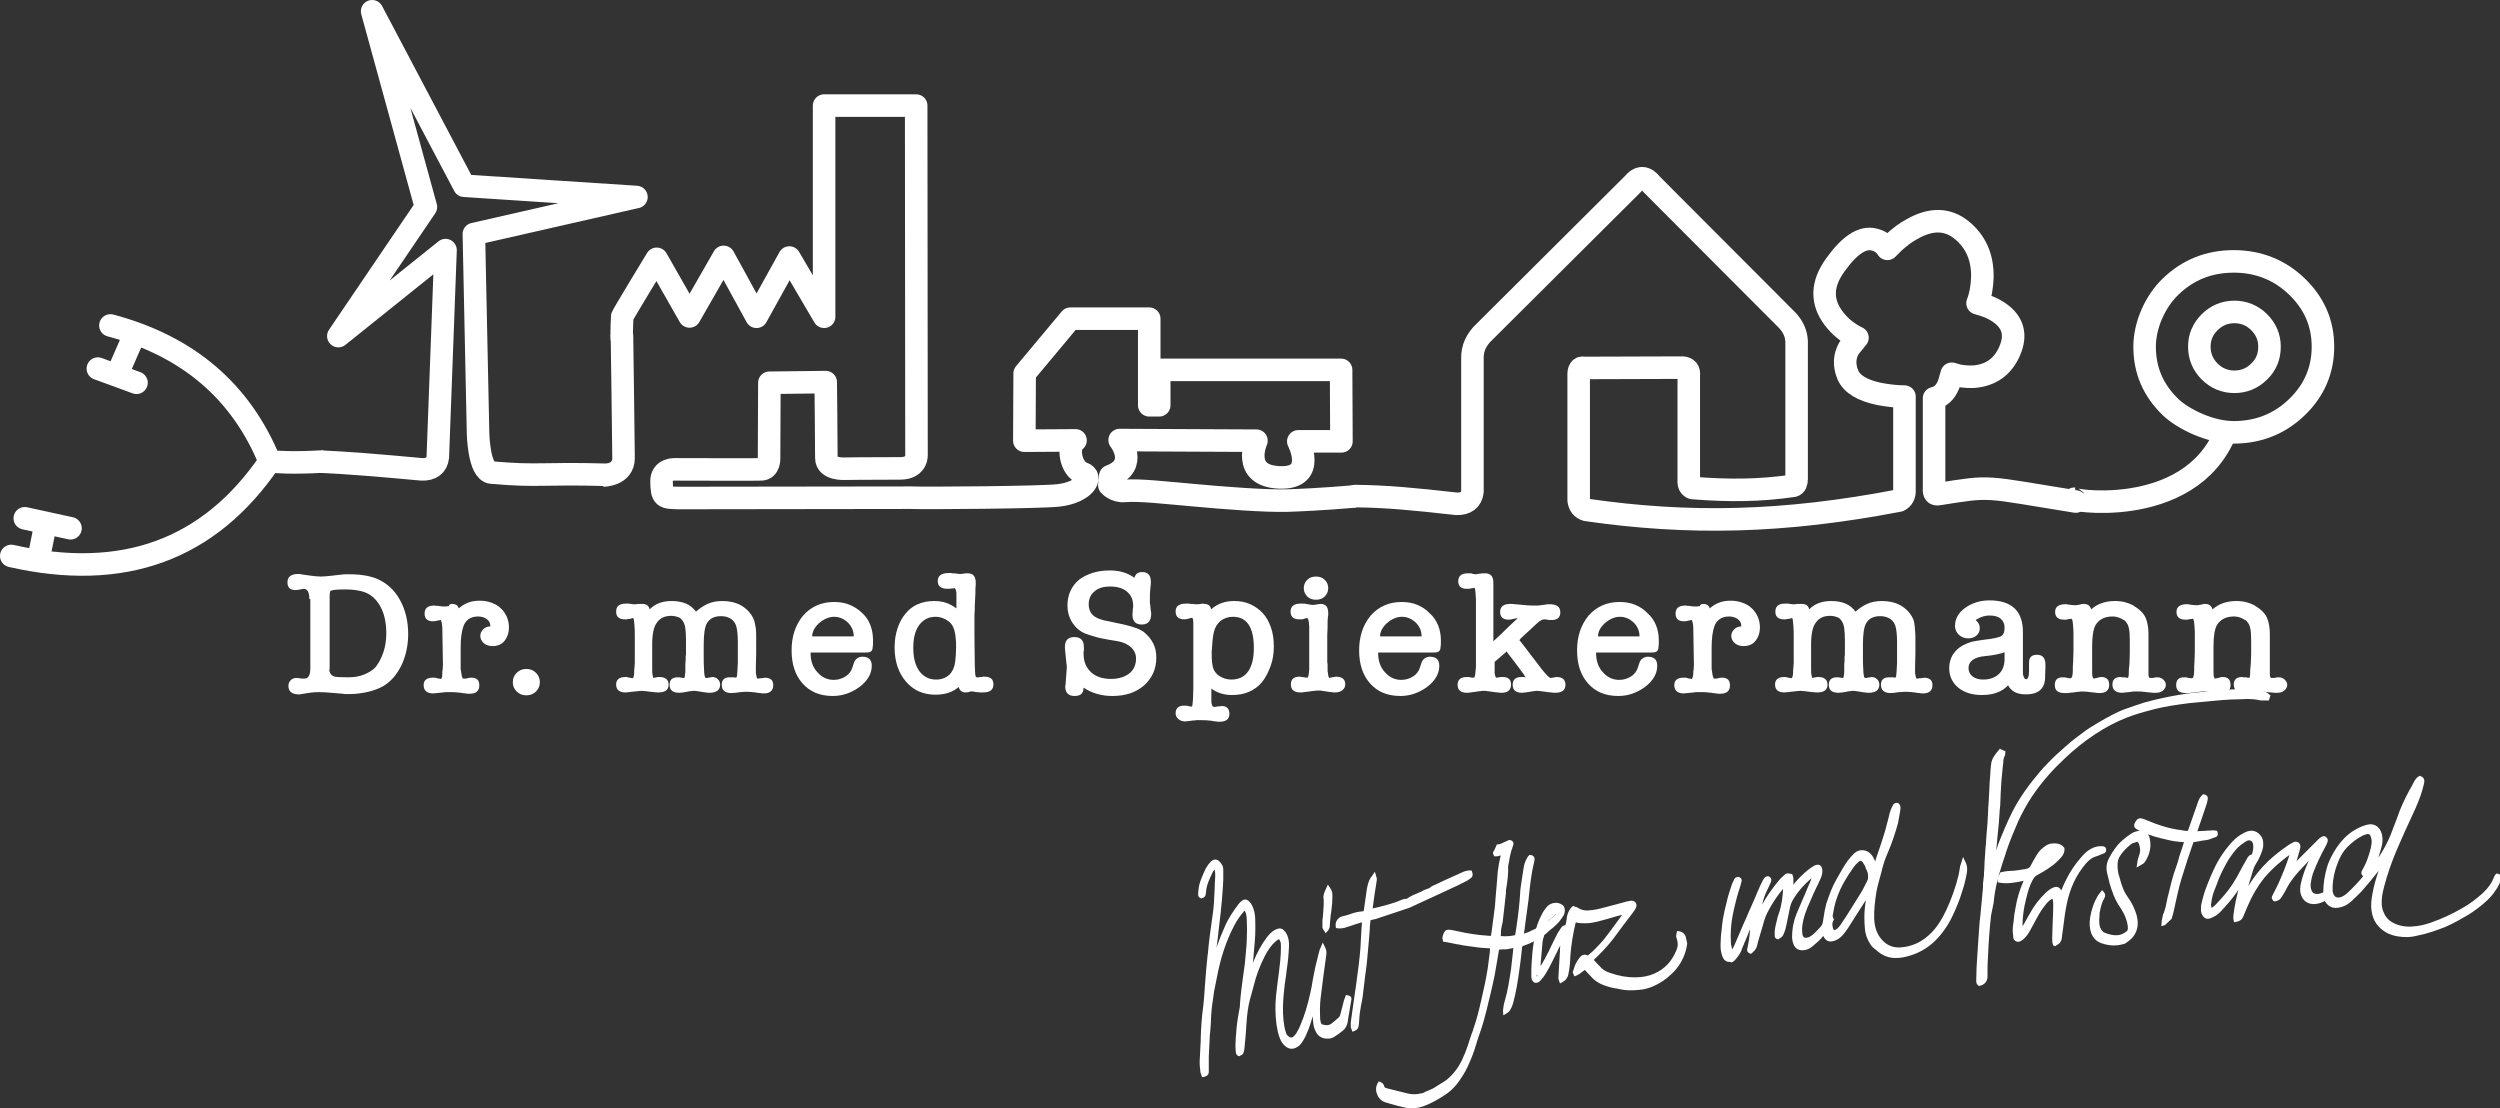 <?xml version="1.0" encoding="utf-8"?>
<!-- Generator: Adobe Illustrator 27.6.1, SVG Export Plug-In . SVG Version: 6.00 Build 0)  -->
<svg version="1.1" xmlns="http://www.w3.org/2000/svg" xmlns:xlink="http://www.w3.org/1999/xlink" x="0px" y="0px"
	 viewBox="0 0 776.6 344.2" style="enable-background:new 0 0 776.6 344.2;" xml:space="preserve">
<rect x="0" y="0" width="776.6" height="344.2" fill="#333333" stroke="none"/>
<style type="text/css">
	.st0{fill:#FFFFFF;}
	.st1{fill-rule:evenodd;clip-rule:evenodd;fill:none;stroke:#FFFFFF;stroke-width:7;stroke-linejoin:round;stroke-miterlimit:10;}
	
		.st2{fill-rule:evenodd;clip-rule:evenodd;fill:none;stroke:#FFFFFF;stroke-width:7;stroke-linecap:round;stroke-linejoin:round;stroke-miterlimit:3;}
	.st3{fill-rule:evenodd;clip-rule:evenodd;fill:none;stroke:#FFFFFF;stroke-width:7;stroke-miterlimit:10;}
	.st4{fill-rule:evenodd;clip-rule:evenodd;fill:#FFFFFF;}
	.st5{fill:#575756;}
	.st6{fill:#00A5B3;}
</style>
<g id="Ebene_4">
	<g>
		<path class="st0" d="M96.1,186.1c0-2.1-0.6-3.2-1.8-3.2c-0.1,0-0.2,0.1-0.4,0.1c-0.2,0-0.4,0-0.6,0.1h0.1
			c-0.7,0.1-1.2,0.2-1.6,0.2c-1.7,0-2.5-0.8-2.5-2.4c0-1.7,1.1-2.6,3.3-2.6c0.1,0,0.2,0,0.4,0s0.3,0,0.5,0.1l2.8,0.4
			c0.5,0.1,1,0.1,1.6,0.2c0.5,0,1.1,0.1,1.7,0.1c0.9,0,1.9-0.1,2.9-0.2l3.5-0.4c0.3,0,0.7-0.1,1.2-0.1c0.5,0,1,0,1.5,0
			c3.4,0,6.2,0.5,8.4,1.4c3,1.3,5.4,3.4,7.1,6.5c1.7,3,2.6,6.6,2.6,10.7c0,3.4-0.7,6.7-2.1,9.7c-0.7,1.4-1.5,2.6-2.4,3.7
			c-1,1.1-2,2-3.2,2.7c-1.4,0.8-3,1.4-4.7,1.8c-1.8,0.4-3.6,0.7-5.6,0.7c-0.4,0-0.8,0-1.2,0c-0.4,0-0.8,0-1.2-0.1l-3.6-0.3
			c-1.2-0.1-2.5-0.2-3.8-0.2c-1.1,0-2.1,0.1-2.8,0.2l-2.5,0.4c-0.1,0-0.3,0-0.4,0.1h-0.5c-2.1,0-3.2-0.9-3.2-2.6
			c0-0.7,0.2-1.3,0.7-1.8c0.5-0.5,1.1-0.7,1.8-0.7c0.4,0,1,0.1,1.6,0.2c0.1,0,0.3,0,0.4,0c0.1,0,0.3,0,0.5,0c1.2,0,1.8-1.1,1.8-3.2
			V186.1z M102.3,207.9c0,1.2,0.6,2,1.7,2.3c0.4,0.1,1.8,0.2,4.2,0.2c1.9,0,3.6-0.3,5-0.9c1.4-0.6,2.6-1.3,3.5-2.3
			c1-1.3,1.8-2.8,2.4-4.6c0.6-1.8,0.9-3.7,0.9-5.8c0-3.4-0.6-6.2-1.9-8.5c-1.3-2.3-3-3.8-5.3-4.5c-1.4-0.4-3.2-0.7-5.3-0.7
			c-2.5,0-4.1,0.1-4.7,0.4v-0.1c-0.3,0.2-0.4,0.9-0.4,2V207.9z"/>
		<path class="st0" d="M140.4,187.6c1.2,0,1.9,0.5,2.1,1.4c1.8-1.6,3.9-2.4,6.4-2.4c1.4,0,2.6,0.2,3.7,0.6c1.1,0.4,2.1,0.9,2.9,1.7
			c0.8,0.7,1.4,1.6,1.9,2.6c0.4,1,0.7,2.1,0.7,3.3c0,1.8-0.5,3.2-1.4,4.3c-0.9,1.1-2.1,1.6-3.7,1.6c-1.1,0-2-0.3-2.7-0.9
			c-0.7-0.6-1.1-1.4-1.1-2.3c0-0.7,0.3-1.4,0.9-2c0.6-0.6,1.3-0.9,2.1-0.9c0.1,0,0.1,0,0-0.1c-0.1,0,0,0,0.1,0.1v-0.3
			c0-0.8-0.4-1.5-1.1-2s-1.6-0.8-2.7-0.8c-2.3,0-3.9,1.1-4.6,3.2c-0.5,1.5-0.8,3.6-0.8,6.5v3.5c0,1.1,0,1.9,0,2.5s0,1,0.1,1.2
			c0.2,1.6,0.4,2.4,0.7,2.4c0.2,0,0.4,0,0.6,0c0.2,0,0.4,0,0.6-0.1c0.5-0.1,0.9-0.2,1.3-0.2c1.7,0,2.5,0.8,2.5,2.4
			c0,1.7-1,2.6-3,2.6h-0.2c-0.3,0-0.7,0-1.1-0.1c-0.4,0-0.9-0.1-1.5-0.2c-1.1-0.1-1.8-0.2-2.3-0.2c-0.7,0-1.3,0-1.8,0
			c-0.5,0-1,0-1.4,0.1l-3,0.3c-2,0-3-0.9-3-2.6c0-1.5,1-2.3,2.9-2.3c0.2,0,0.3,0,0.5,0c0.1,0,0.3,0,0.5,0.1l0.7,0.2h0.4
			c0,0,0.1,0.1,0.2,0.1h0.1c0.3,0,0.5-0.5,0.5-1.6c0-0.4,0-0.9,0.1-1.3c0-0.4,0.1-0.9,0.1-1.3l-0.2-11.8c-0.1-1.4-0.3-2.1-0.5-2.3
			c-0.1,0-0.3,0-0.5,0.1c-0.3,0-0.5,0.1-0.6,0.1h0.1c-0.4,0.1-0.9,0.2-1.4,0.2c-1.7,0-2.6-0.8-2.6-2.4c0-1.7,1-2.5,3.1-2.5
			c0.1,0,0.3,0.1,0.7,0.1c0.4,0,0.7,0,1,0.1c0.3,0,0.6,0.1,0.9,0.1c0.3,0,0.5,0,0.6,0c0.1,0,0.2,0,0.3,0c0.1,0,0.3,0,0.5-0.1
			c0.1,0,0.1,0,0.2,0c0.1,0,0.1,0,0.2,0C139.6,187.7,140,187.6,140.4,187.6z"/>
		<path class="st0" d="M163.5,216c-1.2,0-2.2-0.4-3-1.2c-0.8-0.8-1.2-1.7-1.2-2.9c0-1.1,0.4-2.1,1.2-2.9c0.8-0.8,1.8-1.2,3-1.2
			c1.2,0,2.2,0.4,3,1.2c0.8,0.8,1.2,1.8,1.2,2.9c0,1.2-0.4,2.1-1.2,2.9C165.7,215.6,164.7,216,163.5,216z"/>
		<path class="st0" d="M199.6,187.6c1.2,0,2,0.6,2.2,1.7c1-1,2-1.6,3.1-2s2.3-0.6,3.8-0.6c1.7,0,3.2,0.3,4.4,0.8
			c1.2,0.5,2.3,1.4,3.1,2.5c1.1-1,2.3-1.8,3.6-2.4c1.3-0.6,2.9-0.9,4.6-0.9c2.1,0,4,0.4,5.7,1.3c1.9,1.1,3.2,2.5,4,4.3
			c0.3,0.6,0.4,1.4,0.6,2.4s0.2,2.1,0.2,3.3v5.1l-0.1,3.9c0,0.7,0,1.2,0,1.7s0,0.7,0.1,0.9c0.1,0.8,0.3,1.2,0.4,1.2
			c0.2,0,0.5,0,0.8-0.1c0.3,0,0.6,0,1-0.1c0.4,0,0.5-0.1,0.5-0.1c1.8,0.1,2.6,0.8,2.6,2.3c0,1.7-1,2.6-2.9,2.6c-0.3,0-0.7,0-1.1-0.1
			c-0.4,0-0.9-0.1-1.5-0.2c-1.1-0.1-1.8-0.2-2.3-0.2c-0.3,0-0.6,0-1,0c-0.4,0-0.9,0.1-1.4,0.1c-0.5,0.1-1,0.1-1.5,0.2
			c-0.5,0-0.9,0.1-1.2,0.1c-2.1,0-3.1-0.9-3.1-2.6c0-1.5,0.8-2.3,2.5-2.3c0.1,0,0.1,0,0.2,0c0.1,0,0.1,0,0.2,0c0.1,0,0.2,0,0.4,0
			s0.3,0,0.5,0c0.1,0,0.3,0.1,0.6,0.1c0.1,0,0.2-0.1,0.3-0.3c0.1-0.6,0.2-2,0.3-4.2c0-0.5,0-1,0-1.6c0-0.5,0-1.1,0-1.6v-3.4
			c0-2.3-0.2-3.9-0.5-4.9c-0.3-1-0.9-1.8-1.7-2.3c-0.8-0.5-1.8-0.8-3-0.8c-2.1,0-3.5,0.7-4.4,2.2c-0.7,1.2-1,3.5-1,6.7v3.7
			c0,1.5,0,2.8,0.1,3.8c0,1,0.1,1.7,0.2,2.2c0.1,0.4,0.2,0.6,0.4,0.6c0,0,0.1,0,0.3,0c0.1,0,0.3,0,0.5-0.1c0.2,0,0.4-0.1,0.7-0.1
			c0.3,0,0.4-0.1,0.4-0.1c0.7,0,1.3,0.2,1.8,0.7c0.5,0.5,0.7,1,0.7,1.7c0,1.6-1.1,2.5-3.3,2.5c-0.3,0-0.7,0-1.1-0.1
			c-0.4,0-0.9-0.1-1.4-0.2c-0.5-0.1-0.9-0.1-1.3-0.2c-0.3,0-0.6-0.1-0.9-0.1c-0.3,0-0.7,0-1.1,0.1c-0.4,0-0.8,0.1-1.2,0.2
			c-0.4,0.1-0.8,0.1-1.2,0.2c-0.4,0-0.8,0.1-1.2,0.1c-2,0-3-0.8-3-2.5c0-1.5,0.8-2.3,2.5-2.3c0.4,0,0.8,0,1.1,0.1
			c0.2,0,0.4,0.1,0.6,0.1c0.1,0,0.3,0,0.3,0c0.2,0,0.3-0.6,0.4-1.9c0-0.4,0-0.8,0-1.2c0-0.4,0-0.8,0-1.2c0-0.4,0.1-0.8,0.1-1.2
			s0-0.8,0-1.1c0-0.3,0.1-0.5,0.1-0.7s0-0.2,0-0.3v-4.3c0-1.4-0.1-2.6-0.2-3.5s-0.4-1.7-0.8-2.3c-0.4-0.6-0.8-1-1.4-1.2
			c-0.6-0.2-1.3-0.4-2.2-0.4c-2,0-3.5,0.7-4.5,2.2c-0.9,1.2-1.4,3.4-1.4,6.7v6.9c0,1.4,0,2.2,0.1,2.4c0.1,0.7,0.2,1.1,0.3,1.1
			c0,0,0.3-0.1,0.9-0.2c0.1,0,0.3,0,0.4-0.1h0.5c1.9,0,2.9,0.8,2.9,2.4c0,1.6-1.1,2.4-3.2,2.4c-0.6,0-1.4-0.1-2.3-0.2
			c-0.6-0.1-1.1-0.1-1.6-0.2c-0.5,0-0.9-0.1-1.3-0.1c-0.4,0-1.1,0.1-2.1,0.2c-0.8,0.1-1.4,0.1-1.8,0.2c-0.5,0-0.8,0.1-1,0.1
			c-2,0-3-0.8-3-2.5c0-1.5,1-2.3,2.9-2.3h0.4c0.1,0,0.2,0.1,0.3,0.1l1.5,0.3c0.3-0.2,0.5-0.8,0.5-1.8c0-0.5,0-1,0.1-1.5
			c0-0.5,0.1-1,0.1-1.5v-8c0-1.4,0-2.6-0.1-3.5c-0.1-0.9-0.1-1.5-0.2-1.9c0-0.4-0.2-0.5-0.4-0.5l-0.6,0.2l-0.9,0.1
			c-0.1,0-0.1,0-0.1,0c0,0,0,0-0.1,0h0.2c-0.1,0-0.2,0.1-0.4,0.1c-0.1,0-0.3,0-0.4,0c-1.9,0-2.8-0.8-2.8-2.4c0-1.7,1-2.5,3-2.5
			c0.2,0,0.5,0,0.7,0c0.3,0,0.5,0,0.8,0.1c0.3,0,0.6,0.1,0.9,0.1c0.3,0,0.6,0,0.8,0c0.1,0,0.2,0,0.4-0.1h0.6L199.6,187.6z"/>
		<path class="st0" d="M271.2,199c0,0.8,0,1.5-0.1,2c0,0.5-0.1,0.8-0.3,1.1c-0.2,0.3-0.4,0.4-0.8,0.5c-0.3,0.1-0.8,0.1-1.5,0.1H252
			c-0.1,0-0.2,0-0.2,0.1c0,2.5,0.7,4.5,2.1,6c1.4,1.6,3.1,2.4,5.1,2.4c1.4,0,2.6-0.4,3.7-1.1c1.1-0.7,1.8-1.7,2.1-2.8l0.5-1.5
			c0.2-0.5,0.5-1,1-1.3c0.4-0.3,0.9-0.5,1.6-0.5c1.9,0,2.9,0.9,2.9,2.8c0,2.5-1.3,4.7-3.8,6.6c-2.5,1.8-5.2,2.8-8.3,2.8
			c-4,0-7.1-1.3-9.4-3.9c-2.3-2.6-3.4-6-3.4-10.3c0-4.3,1.2-7.9,3.6-10.8c2.5-2.8,5.7-4.2,9.6-4.2c1.8,0,3.5,0.3,4.9,0.9
			c1.4,0.6,2.7,1.4,3.9,2.6C270.1,192.5,271.2,195.5,271.2,199z M265.2,197.7c0-1.7-0.6-3.1-1.8-4.3c-1.3-1.2-2.7-1.8-4.3-1.8
			c-1.6,0-3.2,0.7-4.7,2c-1.4,1.3-2.1,2.7-2.1,4.1H265.2z"/>
		<path class="st0" d="M290.2,186.7c1.4,0,2.7,0.2,3.8,0.6s2.2,1,3.1,1.7v-2.9c0-0.7,0-1.2,0-1.6c0-0.4,0-0.7-0.1-0.9
			c-0.1-0.5-0.3-0.8-0.4-0.9c-0.1,0-0.4,0.1-0.6,0.1s-0.5,0-0.6,0h0.1c-0.2,0.1-0.4,0.1-0.7,0.1c-0.2,0-0.4,0-0.6,0
			c-1.9,0-2.9-0.8-2.9-2.4c0-1.7,1.2-2.5,3.5-2.5c0.1,0,0.2,0,0.4,0c0.2,0,0.4,0,0.6,0.1c0.1,0,0.2,0,0.3,0c0.1,0,0.2,0,0.3,0
			l1.6,0.2c0.1,0,0.2,0,0.5,0c0.2,0,0.5,0,0.7-0.1c0.3,0,0.6-0.1,0.8-0.1c0.2,0,0.5,0,0.7,0c1.6,0,2.4,1,2.4,2.9v0.8
			c0,0-0.1,0.4-0.1,1.1c0,0.2,0,0.4,0,0.6c0,0.2,0,0.5,0,0.7c0,0.3-0.1,1.7-0.2,4.1c0,0.2,0,0.4,0,0.6c0,0.2,0,0.4,0,0.5
			c0,0.6-0.1,1.1-0.1,1.6c0,0.5,0,0.9,0,1.2v5.1l0.1,8.7c0,1.2,0.1,2.1,0.1,2.8c0,0.7,0.1,1.1,0.2,1.3c0,0.2,0.1,0.3,0.4,0.3
			c0.2,0,0.3,0,0.5,0c0.1,0,0.3,0,0.4-0.1c0.1,0,0.2,0,0.3,0s0.2,0,0.3,0c0.1,0,0.2-0.1,0.4-0.1c0.2,0,0.3,0,0.4,0
			c1.9,0,2.8,0.8,2.8,2.4c0,1.7-1.1,2.5-3.2,2.5c-0.2,0-0.4,0-0.7,0c-0.3,0-0.6,0-0.9-0.1c-0.1,0-0.3,0-0.5,0s-0.3,0-0.5-0.1
			c-0.2,0-0.4-0.1-0.6-0.1c0,0-0.1,0-0.1,0c0,0-0.1,0-0.2,0c-0.1,0-0.2,0-0.3,0c-0.1,0-0.3,0-0.4,0.1h0.1c-0.4,0.1-0.9,0.2-1.3,0.2
			c-1.2,0-1.9-0.6-2.2-1.7c-1.8,1.6-4.2,2.4-7.2,2.4c-3.9,0-6.9-1.4-9.2-4.1c-2.3-2.7-3.5-6.2-3.5-10.6c0-2.1,0.3-4.1,0.9-5.9
			c0.6-1.8,1.4-3.3,2.5-4.6C283.3,188.1,286.3,186.7,290.2,186.7z M296.7,205.7c0.1-0.6,0.1-1.2,0.2-2c0-0.7,0.1-1.5,0.1-2.4
			c0-1.1,0-2.1-0.1-2.8c-0.1-0.8-0.1-1.3-0.2-1.7c-0.3-1.7-0.9-2.9-1.9-3.7c-1.3-1-2.7-1.5-4.2-1.5c-2.2,0-3.8,0.9-5.1,2.6
			c-1.2,1.7-1.8,4-1.8,7c0,3.1,0.6,5.5,1.9,7.3c1.3,1.7,3,2.6,5.2,2.6c1.6,0,3-0.5,4.1-1.5C295.9,208.6,296.5,207.3,296.7,205.7z"/>
		<path class="st0" d="M344.8,177.2c3,0,5.6,0.8,7.6,2.3c0.3-1.2,1.1-1.8,2.4-1.8c1.8,0,2.7,1,2.7,3v0.3c0,0,0,0.1,0,0.2
			c0,0.1,0,0.1,0,0.2c-0.1,0.4-0.1,1-0.2,1.9c-0.1,0.8-0.1,1.8-0.1,2.9c0,0,0,0.1,0,0.2c0,0.1,0,0.2,0,0.4c0,0.1,0,0.3,0,0.4
			s0,0.4,0.1,0.7l0.2,2c0.1,0.2,0.1,0.3,0.1,0.4c0,0.1,0,0.2,0,0.4c0,2.2-1,3.3-2.9,3.3c-1.9,0-2.9-1-2.9-2.9v-0.3l0.1-1.5
			c0-0.3,0.1-0.5,0.1-0.7s0-0.3,0-0.4c0-1.9-0.6-3.3-1.9-4.4c-1.3-1.1-3-1.6-5.3-1.6c-2.1,0-3.7,0.5-4.8,1.5c-1.2,1-1.8,2.3-1.8,4
			c0,1.9,0.8,3.4,2.5,4.2c0.5,0.3,1.3,0.5,2.2,0.8c1,0.2,2.1,0.4,3.4,0.7c2,0.4,3.8,0.8,5.4,1.3c1.6,0.5,2.8,1,3.6,1.6
			c1.2,1,2.2,2.1,2.9,3.5c0.7,1.3,1,2.8,1,4.5c0,3.5-1.3,6.4-3.9,8.7c-2.6,2.2-5.8,3.2-9.8,3.2c-3.4,0-6.4-0.9-8.9-2.6
			c0,1.8-0.9,2.6-2.8,2.6c-1.9,0-2.9-1-2.9-3c0-0.1,0-0.3,0.1-0.4l0.2-2.8c0.1-1.4,0.2-2.2,0.2-2.6c0-0.3,0-0.7-0.1-1.2
			c-0.1-0.5-0.1-1.1-0.2-1.9c-0.1-0.7-0.1-1.4-0.2-1.9c0-0.5-0.1-1-0.1-1.4c0-2.1,1-3.1,2.9-3.1c2,0,3,1,3,3.1v1.1
			c0,0.1-0.1,0.3-0.1,0.4c0,0.2,0,0.4,0,0.6c0,2.4,0.8,4.3,2.3,5.7c1.5,1.4,3.6,2.1,6.2,2.1c2.4,0,4.3-0.6,5.7-1.7
			c1.4-1.1,2.1-2.7,2.1-4.6c0-1.4-0.5-2.5-1.5-3.5c-1-0.9-2.4-1.6-4.1-1.9l-3-0.5c-1.5-0.3-2.9-0.5-4.1-0.9c-1.2-0.3-2.2-0.7-3.1-1
			c-1.7-0.7-3-1.9-4-3.4c-1-1.6-1.5-3.3-1.5-5.3c0-3.3,1.2-6,3.7-8.1C337.8,178.2,340.9,177.2,344.8,177.2z"/>
		<path class="st0" d="M374.1,187.6c1.2,0,2,0.6,2.1,1.7c1.9-1.7,4.3-2.6,7.1-2.6c1.9,0,3.6,0.3,5.1,1c1.5,0.7,2.8,1.6,3.9,2.8
			c1.1,1.2,1.9,2.7,2.5,4.4c0.6,1.7,0.9,3.7,0.9,5.9c0,2.2-0.3,4.2-1,6.1s-1.5,3.5-2.6,4.9c-1.1,1.4-2.5,2.4-4.1,3.1
			c-1.6,0.7-3.3,1-5.3,1c-2.5,0-4.7-0.7-6.4-2v2.4c0,0.6,0,1.1,0,1.5c0,0.4,0,0.7,0.1,0.9v-0.1c0.1,0.7,0.4,1,0.7,1
			c0.1,0,0.4,0,0.8-0.1c0.3,0,0.6-0.1,1-0.1c0.4,0,0.6-0.1,0.5-0.1c1.6,0,2.5,0.8,2.5,2.4c0,1.7-1,2.5-3.1,2.5c-0.3,0-0.7,0-1.1-0.1
			c-0.4,0-0.9-0.1-1.4-0.2h0.1c-0.8-0.1-2-0.2-3.4-0.2c-0.4,0-0.7,0-1,0c-0.3,0-0.6,0-0.9,0.1c-0.1,0-0.1,0-0.2,0
			c-0.1,0-0.1,0-0.2,0c-0.5,0.1-1,0.1-1.5,0.2c-0.4,0-0.8,0.1-1,0.1c-0.8,0-1.6-0.2-2.1-0.7c-0.6-0.5-0.9-1.1-0.9-1.8
			c0-1.6,0.9-2.4,2.6-2.4c0.2,0,0.4,0,0.6,0c0.2,0,0.4,0,0.6,0.1c0.5,0.1,0.8,0.2,1.1,0.2c0.1,0,0.3-0.1,0.3-0.4
			c0.1-0.4,0.1-1.1,0.2-2c0-0.9,0.1-2.1,0.1-3.5c0-3.3,0-6.7,0-10c0-3.4,0-6.7,0-10c0-1.1-0.2-1.7-0.4-1.7c-0.2,0-0.5,0.1-0.8,0.2
			c-0.3,0.1-0.5,0.1-0.7,0.2c-0.2,0-0.5,0.1-0.8,0.1c-1.9,0-2.8-0.8-2.8-2.5c0-1.6,1.1-2.4,3.2-2.4c0.2,0,0.4,0,0.7,0s0.5,0,0.7,0.1
			c0.1,0,0.3,0,0.4,0c0.1,0,0.2,0,0.4,0c0.3,0,0.5,0.1,0.6,0.1c0.2,0,0.3,0,0.4,0s0.3,0,0.5,0c0.3,0,0.5,0,0.8-0.1
			c0.3,0,0.5-0.1,0.8-0.1S374,187.6,374.1,187.6z M377.1,196.3c-0.2,0.7-0.3,1.5-0.4,2.3c-0.1,0.8-0.1,1.6-0.2,2.5
			c0,0.1,0,0.2,0,0.4s0,0.3-0.1,0.5v0.7c0,1.1,0,2.1,0.1,2.9c0.1,0.8,0.2,1.5,0.4,2c0.1,0.5,0.4,0.9,0.7,1.3
			c0.3,0.4,0.7,0.8,1.2,1.1c0.5,0.3,1.1,0.6,1.7,0.8c0.6,0.2,1.3,0.3,2,0.3c2.2,0,4-0.8,5.2-2.5s1.8-4.1,1.8-7.3
			c0-6.5-2.2-9.7-6.5-9.7c-1.4,0-2.7,0.4-3.9,1.3C378.1,193.8,377.4,194.9,377.1,196.3z"/>
		<path class="st0" d="M412.4,206c0,0.8,0,1.5,0,2s0,0.8,0.1,1c0.1,1.1,0.3,1.6,0.5,1.6c0,0,0.1,0,0.3-0.1c0.2,0,0.5-0.1,0.8-0.2
			l-0.1,0.1c0.1,0,0.2-0.1,0.4-0.1c0.2,0,0.4-0.1,0.6-0.1c1.9,0,2.9,0.8,2.9,2.4c0,0.7-0.3,1.3-0.9,1.8c-0.6,0.5-1.4,0.7-2.3,0.7
			c-0.3,0-0.7,0-1.1-0.1c-0.4,0-1-0.1-1.5-0.2c-0.5-0.1-1-0.1-1.4-0.2c-0.4-0.1-0.7-0.1-1-0.1c-0.4,0-0.9,0-1.3,0.1
			c-0.5,0-1,0.1-1.6,0.2c-0.7,0.1-1.2,0.1-1.7,0.2c-0.5,0.1-0.8,0.1-1.1,0.1c-2,0-3-0.8-3-2.5c0-1.6,0.9-2.4,2.7-2.4
			c0.1,0,0.3,0,0.6,0.1c0.3,0,0.6,0.1,0.9,0.1c0.3,0.1,0.5,0.1,0.6,0.1s0.3,0,0.3,0c0.3,0,0.5-0.9,0.6-2.6v-13.3
			c-0.1-1.7-0.3-2.6-0.7-2.6c-0.1,0-0.2,0-0.4,0.1c-0.2,0-0.4,0.1-0.7,0.2c-0.2,0.1-0.4,0.1-0.6,0.1c-0.2,0-0.4,0-0.6,0
			c-1.9,0-2.8-0.8-2.8-2.4c0-1.7,1.1-2.5,3.2-2.5c0.4,0,0.7,0,1,0c0.3,0,0.4,0,0.5,0.1c0.5,0.1,0.9,0.1,1.3,0.2s0.6,0.1,0.7,0.1
			c0.1,0,0.2,0,0.5,0c0.2,0,0.5,0,0.7-0.1l1.4-0.2c1.6,0,2.4,0.9,2.4,2.8v0.8c0,0.1-0.1,0.3-0.1,0.4c0,0.1,0,0.2,0,0.2
			c0,0.1-0.1,0.6-0.1,1.5c0,0.3,0,0.5,0,0.8c0,0.3,0,0.6,0,0.9c0,0.7-0.1,1.5-0.1,2.2s0,1.4,0,2.2V206z M408.8,186.3
			c-1.1,0-2-0.3-2.7-1c-0.7-0.7-1.1-1.6-1.1-2.6s0.4-1.9,1.1-2.6c0.7-0.7,1.6-1,2.7-1c1.1,0,2,0.3,2.7,1s1.1,1.5,1.1,2.6
			s-0.4,1.9-1.1,2.6S409.9,186.3,408.8,186.3z"/>
		<path class="st0" d="M447.6,199c0,0.8,0,1.5-0.1,2c0,0.5-0.1,0.8-0.3,1.1c-0.2,0.3-0.5,0.4-0.8,0.5c-0.3,0.1-0.8,0.1-1.5,0.1
			h-16.6c-0.1,0-0.2,0-0.2,0.1c0,2.5,0.7,4.5,2.1,6c1.4,1.6,3.1,2.4,5.1,2.4c1.4,0,2.6-0.4,3.7-1.1c1.1-0.7,1.8-1.7,2.1-2.8l0.5-1.5
			c0.2-0.5,0.5-1,1-1.3s0.9-0.5,1.6-0.5c1.9,0,2.9,0.9,2.9,2.8c0,2.5-1.3,4.7-3.8,6.6c-2.5,1.8-5.2,2.8-8.3,2.8
			c-4,0-7.1-1.3-9.4-3.9c-2.3-2.6-3.4-6-3.4-10.3c0-4.3,1.2-7.9,3.6-10.8c2.5-2.8,5.7-4.2,9.6-4.2c1.8,0,3.5,0.3,4.9,0.9
			c1.4,0.6,2.7,1.4,3.8,2.6C446.4,192.5,447.6,195.5,447.6,199z M441.6,197.7c0-1.7-0.6-3.1-1.8-4.3c-1.3-1.2-2.7-1.8-4.3-1.8
			c-1.6,0-3.2,0.7-4.7,2c-1.4,1.3-2.1,2.7-2.1,4.1H441.6z"/>
		<path class="st0" d="M463.9,199.2c1.3-1.2,2.5-2.3,3.7-3.5s2.4-2.3,3.7-3.5l0.1-0.2c-0.1,0-0.3,0.1-0.5,0.1
			c-0.2,0-0.4,0.1-0.5,0.1c-0.3,0.1-0.6,0.1-0.9,0.2c-0.3,0-0.6,0.1-0.8,0.1c-1.8,0-2.7-0.8-2.7-2.4c0-1.7,1.1-2.5,3.2-2.5
			c0.2,0,0.4,0,0.6,0c0.2,0,0.4,0,0.7,0.1h0.1h0.2c1.2,0.1,2.3,0.2,3.2,0.3c0.9,0.1,1.6,0.1,2.2,0.1c0.3,0,0.5,0,0.9,0
			c0.3,0,0.6,0,0.8,0l2.3-0.3c0.2,0,0.4-0.1,0.5-0.1c0.2,0,0.4,0,0.6,0c2.3,0,3.4,0.8,3.4,2.5c0,1.6-0.9,2.4-2.6,2.4
			c-0.2,0-0.4,0-0.7,0c-0.3,0-0.5,0-0.7-0.1c-0.2,0-0.4-0.1-0.6-0.1c-0.2,0-0.4,0-0.4,0c-0.6,0-1.3,0.4-2.1,1.1l-5.4,5h0.1l-0.3,0.3
			c0,0.1,0,0.1,0,0.1c0,0,0.1,0.1,0.2,0.2c1.1,1.4,2.2,2.8,3.3,4.3c1.2,1.5,2.3,3,3.3,4.3l-0.1-0.1c1.6,2,2.6,3,3,3l0.7-0.1
			c0.2,0,0.4-0.1,0.5-0.1c0.2,0,0.4-0.1,0.6-0.1c1.8,0,2.8,0.8,2.8,2.4c0,1.7-1.1,2.5-3.2,2.5c-0.3,0-0.7,0-1.2-0.1
			c-0.5,0-1.1-0.1-1.7-0.2c-0.6-0.1-1.2-0.1-1.6-0.2c-0.4,0-0.8-0.1-1.1-0.1c-0.3,0-0.6,0-0.9,0.1c-0.4,0-0.8,0.1-1.4,0.2h0.1
			c-0.5,0.1-1,0.1-1.4,0.2c-0.4,0-0.8,0.1-1.1,0.1c-1.9,0-2.9-0.8-2.9-2.5c0-1.6,0.9-2.4,2.8-2.4c0.6,0,0.9,0,1,0.1c0,0,0.1,0,0.1,0
			c0,0,0,0,0.1,0l-0.6-1c-0.8-1.1-1.7-2.3-2.6-3.5c-0.9-1.2-1.8-2.3-2.6-3.4l0.1,0.1l-0.2-0.3l-0.1,0.2l-3.6,3.1v1c0,0.8,0,1.5,0,2
			s0,0.8,0.1,1c0.1,0.6,0.3,0.9,0.5,0.9c0.3,0,0.5,0,0.7-0.1c0.2,0,0.4-0.1,0.5-0.1s0.4,0,0.7,0c1.8,0,2.6,0.8,2.6,2.4
			c0,1.6-1,2.5-2.9,2.5c-0.3,0-0.7,0-1.2-0.1c-0.5,0-1-0.1-1.6-0.2c-0.6-0.1-1.1-0.1-1.6-0.2c-0.4-0.1-0.8-0.1-1.1-0.1
			c-0.4,0-0.8,0-1.2,0.1c-0.4,0-0.9,0.1-1.4,0.2c-0.7,0.1-1.2,0.1-1.6,0.2c-0.4,0.1-0.8,0.1-1.1,0.1c-1.9,0-2.9-0.8-2.9-2.5
			c0-1.6,1-2.4,2.9-2.4c0.2,0,0.4,0,0.5,0s0.4,0,0.5,0.1c0.3,0.1,0.5,0.1,0.7,0.1s0.3,0,0.4,0c0.3,0,0.4-0.4,0.5-1.3l0.2-2v-21
			c-0.1-1.9-0.2-3-0.3-3.3c-0.1-0.2-0.1-0.3-0.2-0.3c-0.1,0-0.3,0-0.4,0.1c-0.1,0-0.1,0-0.2,0c-0.1,0-0.1,0-0.2,0
			c-0.3,0.1-0.6,0.2-0.8,0.2s-0.5,0-0.8,0c-1.7,0-2.6-0.8-2.6-2.3c0-1.7,1-2.5,2.9-2.5c0.4,0,0.7,0,1,0s0.5,0,0.6,0.1H457
			c0.7,0.1,1.2,0.2,1.5,0.2c0,0,0.2,0,0.5-0.1s0.6-0.1,0.8-0.1c0.3,0,0.5-0.1,0.7-0.1c0.2,0,0.4,0,0.5,0h0.4c1.7,0,2.5,1,2.5,2.9
			V199.2z"/>
		<path class="st0" d="M515.3,199c0,0.8,0,1.5-0.1,2c0,0.5-0.1,0.8-0.3,1.1c-0.2,0.3-0.5,0.4-0.8,0.5c-0.3,0.1-0.8,0.1-1.5,0.1
			h-16.6c-0.1,0-0.2,0-0.2,0.1c0,2.5,0.7,4.5,2.1,6c1.4,1.6,3.1,2.4,5.1,2.4c1.4,0,2.6-0.4,3.7-1.1c1.1-0.7,1.8-1.7,2.1-2.8l0.5-1.5
			c0.2-0.5,0.5-1,1-1.3s0.9-0.5,1.6-0.5c1.9,0,2.9,0.9,2.9,2.8c0,2.5-1.3,4.7-3.8,6.6c-2.5,1.8-5.2,2.8-8.3,2.8
			c-4,0-7.1-1.3-9.4-3.9c-2.3-2.6-3.4-6-3.4-10.3c0-4.3,1.2-7.9,3.6-10.8c2.5-2.8,5.7-4.2,9.6-4.2c1.8,0,3.5,0.3,4.9,0.9
			c1.4,0.6,2.7,1.4,3.8,2.6C514.1,192.5,515.3,195.5,515.3,199z M509.3,197.7c0-1.7-0.6-3.1-1.8-4.3c-1.3-1.2-2.7-1.8-4.3-1.8
			c-1.6,0-3.2,0.7-4.7,2c-1.4,1.3-2.1,2.7-2.1,4.1H509.3z"/>
		<path class="st0" d="M529,187.6c1.2,0,1.9,0.5,2.1,1.4c1.8-1.6,3.9-2.4,6.4-2.4c1.4,0,2.6,0.2,3.7,0.6c1.1,0.4,2.1,0.9,2.9,1.7
			c0.8,0.7,1.4,1.6,1.9,2.6c0.4,1,0.7,2.1,0.7,3.3c0,1.8-0.5,3.2-1.4,4.3c-0.9,1.1-2.1,1.6-3.7,1.6c-1.1,0-2-0.3-2.7-0.9
			c-0.7-0.6-1.1-1.4-1.1-2.3c0-0.7,0.3-1.4,0.9-2c0.6-0.6,1.3-0.9,2.1-0.9c0.1,0,0.1,0,0-0.1c-0.1,0,0,0,0.1,0.1v-0.3
			c0-0.8-0.4-1.5-1.1-2s-1.6-0.8-2.7-0.8c-2.3,0-3.9,1.1-4.6,3.2c-0.5,1.5-0.8,3.6-0.8,6.5v3.5c0,1.1,0,1.9,0,2.5s0,1,0.1,1.2
			c0.2,1.6,0.4,2.4,0.7,2.4c0.2,0,0.4,0,0.6,0c0.2,0,0.4,0,0.5-0.1c0.5-0.1,0.9-0.2,1.3-0.2c1.7,0,2.5,0.8,2.5,2.4
			c0,1.7-1,2.6-3,2.6h-0.2c-0.3,0-0.7,0-1.1-0.1c-0.4,0-0.9-0.1-1.5-0.2c-1.1-0.1-1.8-0.2-2.3-0.2c-0.7,0-1.3,0-1.8,0
			c-0.5,0-1,0-1.4,0.1l-3,0.3c-2,0-3-0.9-3-2.6c0-1.5,1-2.3,2.9-2.3c0.2,0,0.3,0,0.5,0c0.1,0,0.3,0,0.5,0.1l0.7,0.2h0.4
			c0,0,0.1,0.1,0.2,0.1h0.1c0.3,0,0.5-0.5,0.6-1.6c0-0.4,0-0.9,0.1-1.3c0-0.4,0.1-0.9,0.1-1.3l-0.2-11.8c-0.1-1.4-0.3-2.1-0.5-2.3
			c-0.1,0-0.3,0-0.5,0.1c-0.3,0-0.5,0.1-0.6,0.1h0.1c-0.4,0.1-0.9,0.2-1.4,0.2c-1.7,0-2.6-0.8-2.6-2.4c0-1.7,1-2.5,3.1-2.5
			c0.1,0,0.3,0.1,0.7,0.1c0.4,0,0.7,0,1,0.1c0.3,0,0.6,0.1,0.9,0.1c0.3,0,0.5,0,0.6,0c0.1,0,0.2,0,0.3,0c0.1,0,0.3,0,0.5-0.1
			c0.1,0,0.1,0,0.2,0c0.1,0,0.1,0,0.2,0C528.2,187.7,528.6,187.6,529,187.6z"/>
		<path class="st0" d="M559.8,187.6c1.2,0,2,0.6,2.2,1.7c1-1,2-1.6,3.1-2s2.3-0.6,3.8-0.6c1.7,0,3.2,0.3,4.4,0.8
			c1.2,0.5,2.3,1.4,3.1,2.5c1.1-1,2.3-1.8,3.6-2.4c1.3-0.6,2.9-0.9,4.6-0.9c2.1,0,4,0.4,5.7,1.3c1.9,1.1,3.2,2.5,4,4.3
			c0.3,0.6,0.4,1.4,0.5,2.4s0.2,2.1,0.2,3.3v5.1l-0.1,3.9c0,0.7,0,1.2,0,1.7s0,0.7,0.1,0.9c0.1,0.8,0.3,1.2,0.4,1.2s0.5,0,0.8-0.1
			c0.3,0,0.6,0,1-0.1c0.4,0,0.5-0.1,0.5-0.1c1.8,0.1,2.6,0.8,2.6,2.3c0,1.7-1,2.6-2.9,2.6c-0.3,0-0.7,0-1.1-0.1
			c-0.4,0-0.9-0.1-1.5-0.2c-1.1-0.1-1.8-0.2-2.3-0.2c-0.3,0-0.6,0-1,0c-0.4,0-0.9,0.1-1.4,0.1s-1,0.1-1.5,0.2
			c-0.5,0-0.9,0.1-1.2,0.1c-2.1,0-3.1-0.9-3.1-2.6c0-1.5,0.8-2.3,2.5-2.3c0.1,0,0.1,0,0.2,0c0.1,0,0.1,0,0.2,0c0.1,0,0.2,0,0.4,0
			c0.2,0,0.3,0,0.5,0c0.1,0,0.3,0.1,0.6,0.1c0.1,0,0.2-0.1,0.3-0.3c0.1-0.6,0.2-2,0.3-4.2c0-0.5,0-1,0-1.6s0-1.1,0-1.6v-3.4
			c0-2.3-0.2-3.9-0.5-4.9c-0.3-1-0.9-1.8-1.7-2.3c-0.8-0.5-1.8-0.8-3-0.8c-2.1,0-3.5,0.7-4.4,2.2c-0.7,1.2-1,3.5-1,6.7v3.7
			c0,1.5,0,2.8,0.1,3.8c0,1,0.1,1.7,0.2,2.2c0.1,0.4,0.2,0.6,0.4,0.6c0,0,0.1,0,0.3,0c0.1,0,0.3,0,0.5-0.1c0.2,0,0.4-0.1,0.7-0.1
			c0.3,0,0.4-0.1,0.4-0.1c0.7,0,1.3,0.2,1.8,0.7c0.5,0.5,0.7,1,0.7,1.7c0,1.6-1.1,2.5-3.3,2.5c-0.3,0-0.7,0-1.1-0.1
			c-0.4,0-0.9-0.1-1.4-0.2c-0.5-0.1-0.9-0.1-1.3-0.2c-0.3,0-0.6-0.1-0.9-0.1c-0.3,0-0.7,0-1.1,0.1c-0.4,0-0.8,0.1-1.2,0.2
			c-0.4,0.1-0.8,0.1-1.2,0.2c-0.4,0-0.8,0.1-1.2,0.1c-2,0-3-0.8-3-2.5c0-1.5,0.8-2.3,2.5-2.3c0.4,0,0.8,0,1.1,0.1
			c0.2,0,0.4,0.1,0.5,0.1c0.1,0,0.3,0,0.3,0c0.2,0,0.3-0.6,0.4-1.9c0-0.4,0-0.8,0-1.2c0-0.4,0-0.8,0-1.2c0-0.4,0.1-0.8,0.1-1.2
			s0-0.8,0-1.1c0-0.3,0.1-0.5,0.1-0.7s0-0.2,0-0.3v-4.3c0-1.4-0.1-2.6-0.2-3.5s-0.4-1.7-0.8-2.3c-0.4-0.6-0.8-1-1.4-1.2
			c-0.6-0.2-1.3-0.4-2.2-0.4c-2,0-3.5,0.7-4.5,2.2c-0.9,1.2-1.4,3.4-1.4,6.7v6.9c0,1.4,0,2.2,0.1,2.4c0.1,0.7,0.2,1.1,0.3,1.1
			c0,0,0.3-0.1,0.9-0.2c0.1,0,0.3,0,0.4-0.1h0.5c1.9,0,2.9,0.8,2.9,2.4c0,1.6-1.1,2.4-3.2,2.4c-0.6,0-1.4-0.1-2.3-0.2
			c-0.6-0.1-1.1-0.1-1.6-0.2c-0.5,0-0.9-0.1-1.3-0.1c-0.4,0-1.1,0.1-2.1,0.2c-0.8,0.1-1.4,0.1-1.8,0.2c-0.5,0-0.8,0.1-1,0.1
			c-2,0-3-0.8-3-2.5c0-1.5,1-2.3,2.9-2.3h0.4c0.1,0,0.2,0.1,0.3,0.1l1.5,0.3c0.3-0.2,0.5-0.8,0.5-1.8c0-0.5,0-1,0.1-1.5
			c0-0.5,0.1-1,0.1-1.5v-8c0-1.4,0-2.6-0.1-3.5c-0.1-0.9-0.1-1.5-0.2-1.9c0-0.4-0.2-0.5-0.4-0.5l-0.5,0.2l-0.9,0.1
			c-0.1,0-0.1,0-0.1,0c0,0,0,0-0.1,0h0.2c-0.1,0-0.2,0.1-0.4,0.1s-0.3,0-0.4,0c-1.9,0-2.8-0.8-2.8-2.4c0-1.7,1-2.5,3-2.5
			c0.2,0,0.5,0,0.7,0c0.3,0,0.5,0,0.8,0.1c0.3,0,0.6,0.1,0.9,0.1c0.3,0,0.6,0,0.8,0c0.1,0,0.2,0,0.4-0.1h0.5L559.8,187.6z"/>
		<path class="st0" d="M629.3,215.7c-2.7,0-4.5-0.9-5.5-2.8c-1.9,2-4.6,3-8.1,3c-3.1,0-5.6-0.8-7.4-2.3c-1.8-1.5-2.8-3.5-2.8-6.1
			c0-1.5,0.4-2.9,1.1-4.1c0.8-1.2,1.8-2.2,3.1-2.9c1-0.5,1.9-0.9,2.6-1.1c0.7-0.2,2.1-0.4,4.2-0.7c2.8-0.3,4.6-0.7,5.3-1.2
			c0.6-0.4,0.9-1.3,0.9-2.5c0-1.2-0.4-2.1-1.2-2.8c-0.8-0.7-2-1-3.5-1c-1.4,0-2.7,0.4-3.9,1.2v-0.1c-0.3,0.3-0.4,0.4-0.4,0.4h0.1
			c0.8,0.7,1.2,1.4,1.2,2.4c0,0.9-0.3,1.7-1,2.3c-0.7,0.6-1.5,0.9-2.6,0.9c-1.2,0-2.1-0.4-2.9-1.1c-0.8-0.8-1.2-1.7-1.2-2.8
			c0-2.2,1.1-4.1,3.2-5.6c2.1-1.5,4.6-2.3,7.5-2.3c6.9,0,10.4,3.3,10.4,9.8V207c0,0.7,0,1.3,0,1.8s0,0.8,0.1,1
			c0.2,0.8,0.5,1.2,0.9,1.2c0.6,0,0.9-0.9,0.9-2.6v-2.6c0-1.6,0.8-2.4,2.5-2.4c1.8,0,2.6,1.1,2.6,3.2v0.3l-0.1,3
			C635.4,213.8,633.4,215.7,629.3,215.7z M622.7,202.6c-0.2,0.1-0.4,0.2-0.6,0.2c-0.2,0.1-0.4,0.2-0.7,0.2c-1,0.3-2.5,0.6-4.7,0.8
			c-3.4,0.3-5.2,1.6-5.2,3.7c0,1.1,0.4,1.9,1.2,2.6c0.8,0.6,1.9,1,3.3,1c2.1,0,3.7-0.6,4.9-1.7c1.2-1.1,1.8-2.7,1.8-4.7L622.7,202.6
			z"/>
		<path class="st0" d="M647.2,187.6c1.4,0,2.1,0.6,2.4,1.7c2-1.8,4.5-2.6,7.5-2.6c2.1,0,4,0.5,5.8,1.5h-0.1c1.9,1.1,3.2,2.4,3.8,3.9
			c0.5,1.3,0.8,2.9,0.8,4.9v9.9v2.6c0,0.6,0.2,1,0.4,1.1c0.2,0,0.4,0,0.7,0c0.3,0,0.5,0,0.7-0.1c0.2,0,0.3-0.1,0.5-0.1s0.3,0,0.5,0
			c0.7,0,1.2,0.2,1.8,0.7c0.5,0.5,0.8,1,0.8,1.6c0,0.7-0.3,1.3-0.9,1.8c-0.6,0.5-1.3,0.7-2.1,0.7c-0.2,0-0.5,0-0.9,0
			c-0.4,0-0.8-0.1-1.2-0.1c-0.6-0.1-1.1-0.1-1.8-0.2c-0.6-0.1-1.2-0.1-1.7-0.1c-0.4,0-0.7,0-1.1,0s-0.7,0-1,0.1
			c-0.8,0.1-1.5,0.2-2,0.2c-0.5,0.1-0.8,0.1-0.9,0.1c-2,0-3-0.9-3-2.6c0-1.5,0.9-2.3,2.6-2.3c0.1,0,0.3,0.1,0.4,0.1
			c0.1,0,0.3,0,0.4,0c0.1,0,0.3,0,0.4,0c0.2,0,0.3,0.1,0.4,0.1c0.1,0,0.2,0,0.3,0c0.1,0,0.2,0.1,0.2,0.1c0.3,0,0.4-0.7,0.4-2.1
			c0-0.4,0-0.9,0.1-1.3c0-0.5,0.1-0.9,0.1-1.3l0.1-3.1v-4c0-1.6-0.1-2.9-0.3-3.7c-0.1-0.5-0.3-1.1-0.6-1.5c-0.3-0.5-0.6-0.8-1-1.1
			v0.1c-1.1-0.7-2.2-1.1-3.4-1.1c-2.5,0-4.2,0.9-5.3,2.6c-0.7,1.2-1.1,3.4-1.1,6.6v6.9c0,1.2,0,2.1,0.1,2.5c0.1,0.4,0.2,0.7,0.5,0.7
			c0,0,0.1,0,0.3-0.1c0.2,0,0.4-0.1,0.6-0.1c0.2-0.1,0.4-0.1,0.6-0.2c0.2,0,0.4-0.1,0.7-0.1c1.7,0,2.5,0.8,2.5,2.5
			c0,1.6-1,2.5-3,2.5c-0.2,0-0.5,0-1.1-0.1c-0.5-0.1-1.1-0.1-1.8-0.2c-0.7-0.1-1.5-0.2-2.4-0.2c-0.3,0-0.7,0-1.2,0.1
			c-0.5,0-1,0.1-1.6,0.2l-1.2,0.1c-0.3,0.1-0.6,0.1-0.9,0.1c-0.3,0-0.5,0-0.6,0c-2.1,0-3.1-0.8-3.1-2.5c0-1.6,0.8-2.4,2.5-2.4
			c0.2,0,0.3,0,0.5,0c0.1,0,0.3,0,0.4,0.1c0.5,0.1,1,0.2,1.5,0.2c0.4,0,0.7-0.8,0.7-2.3c0-1,0-1.9,0.1-2.9c0-1,0.1-1.9,0.1-2.9v-6.3
			l-0.1-1.8c-0.1-0.8-0.1-1.4-0.2-1.7c-0.1-0.3-0.2-0.6-0.4-0.6c-0.1,0-0.2,0.1-0.5,0.1c-0.3,0-0.5,0-0.6,0.1
			c-0.2,0-0.4,0.1-0.6,0.1c-0.2,0-0.4,0-0.5,0c-1.8,0-2.8-0.8-2.8-2.4c0-1.6,1.1-2.4,3.2-2.4c0.1,0,0.3,0,0.4,0c0.1,0,0.2,0,0.4,0.1
			l1.8,0.2c0.2,0,0.4,0,0.6,0c0.2,0,0.5,0,0.7-0.1c0.3,0,0.5-0.1,0.7-0.1C646.6,187.6,646.9,187.6,647.2,187.6z"/>
		<path class="st0" d="M684.9,187.6c1.4,0,2.1,0.6,2.4,1.7c2-1.8,4.5-2.6,7.5-2.6c2.1,0,4,0.5,5.8,1.5h-0.1c1.9,1.1,3.2,2.4,3.8,3.9
			c0.5,1.3,0.8,2.9,0.8,4.9v9.9v2.6c0,0.6,0.2,1,0.4,1.1c0.2,0,0.4,0,0.7,0c0.3,0,0.5,0,0.7-0.1c0.2,0,0.3-0.1,0.5-0.1s0.3,0,0.5,0
			c0.7,0,1.2,0.2,1.8,0.7c0.5,0.5,0.8,1,0.8,1.6c0,0.7-0.3,1.3-0.9,1.8c-0.6,0.5-1.3,0.7-2.1,0.7c-0.2,0-0.5,0-0.9,0
			c-0.4,0-0.8-0.1-1.2-0.1c-0.6-0.1-1.1-0.1-1.8-0.2c-0.6-0.1-1.2-0.1-1.7-0.1c-0.4,0-0.7,0-1.1,0s-0.7,0-1,0.1
			c-0.8,0.1-1.5,0.2-2,0.2c-0.5,0.1-0.8,0.1-0.9,0.1c-2,0-3-0.9-3-2.6c0-1.5,0.9-2.3,2.6-2.3c0.1,0,0.3,0.1,0.4,0.1
			c0.1,0,0.3,0,0.4,0c0.1,0,0.3,0,0.4,0c0.2,0,0.3,0.1,0.4,0.1c0.1,0,0.2,0,0.3,0c0.1,0,0.2,0.1,0.2,0.1c0.3,0,0.4-0.7,0.4-2.1
			c0-0.4,0-0.9,0.1-1.3c0-0.5,0.1-0.9,0.1-1.3l0.1-3.1v-4c0-1.6-0.1-2.9-0.3-3.7c-0.1-0.5-0.3-1.1-0.6-1.5c-0.3-0.5-0.6-0.8-1-1.1
			v0.1c-1.1-0.7-2.2-1.1-3.4-1.1c-2.5,0-4.2,0.9-5.3,2.6c-0.7,1.2-1.1,3.4-1.1,6.6v6.9c0,1.2,0,2.1,0.1,2.5c0.1,0.4,0.2,0.7,0.5,0.7
			c0,0,0.1,0,0.3-0.1c0.2,0,0.4-0.1,0.6-0.1c0.2-0.1,0.4-0.1,0.6-0.2c0.2,0,0.4-0.1,0.7-0.1c1.7,0,2.5,0.8,2.5,2.5
			c0,1.6-1,2.5-3,2.5c-0.2,0-0.5,0-1.1-0.1c-0.5-0.1-1.1-0.1-1.8-0.2c-0.7-0.1-1.5-0.2-2.4-0.2c-0.3,0-0.7,0-1.2,0.1
			c-0.5,0-1,0.1-1.6,0.2l-1.2,0.1c-0.3,0.1-0.6,0.1-0.9,0.1c-0.3,0-0.5,0-0.6,0c-2.1,0-3.1-0.8-3.1-2.5c0-1.6,0.8-2.4,2.5-2.4
			c0.2,0,0.3,0,0.5,0c0.1,0,0.3,0,0.4,0.1c0.5,0.1,1,0.2,1.5,0.2c0.4,0,0.7-0.8,0.7-2.3c0-1,0-1.9,0.1-2.9c0-1,0.1-1.9,0.1-2.9v-6.3
			l-0.1-1.8c-0.1-0.8-0.1-1.4-0.2-1.7c-0.1-0.3-0.2-0.6-0.4-0.6c-0.1,0-0.2,0.1-0.5,0.1c-0.3,0-0.5,0-0.6,0.1
			c-0.2,0-0.4,0.1-0.6,0.1c-0.2,0-0.4,0-0.5,0c-1.8,0-2.8-0.8-2.8-2.4c0-1.6,1.1-2.4,3.2-2.4c0.1,0,0.3,0,0.4,0c0.1,0,0.2,0,0.4,0.1
			l1.8,0.2c0.2,0,0.4,0,0.6,0c0.2,0,0.5,0,0.7-0.1c0.3,0,0.5-0.1,0.7-0.1C684.4,187.6,684.7,187.6,684.9,187.6z"/>
	</g>
</g>
<g id="Arbeitsmedizin">
	<g>
	</g>
	<g>
	</g>
	<g>
	</g>
	<g>
	</g>
</g>
<g id="Logo">
	<path class="st1" d="M193.2,103.9c0,0,0.5,34.7,0.5,38.4c0,5.4-6.3,5.4-6.3,5.4"/>
	<path class="st2" d="M135.2,100.1 M99.6,143.4c-8.6,0.5-14.4,0.1-15.8-0.1C65,170.9,38.2,180.6,3.5,172.7 M30.4,114.5l12,4.4
		 M7.7,161l14.2,3.1 M34.3,101.1c24.1,6.4,40.6,20.5,49.5,42.3"/>
	<line class="st3" x1="41.8" y1="103.9" x2="37" y2="114.9"/>
	<line class="st3" x1="12.2" y1="172.5" x2="13.9" y2="164.1"/>
	<g>
		<g id="Selected_Items_00000080917452697767051180000012131905219914127777_">
			<g>
				<path class="st1" d="M644.7,154.9c-4.7,0.1,35.3,7.5,46.7-20.7 M282.6,154.6c5.5,0.2,41.2-0.1,46.1-0.7c8.2-0.9,11-5.8,7.7-6.9
					c-3.9-1.3-5-8.6-2.3-10.2l-15.9,0.1l0.1-20.9l14.2-17L357,99v26.9h3.1v-11l56.5,0l0.1,22.2l-13.4,0c0,0,6.1,11.7-5.9,11.2
					c-12-0.5-7.1-11.4-7.1-11.4l-42.5-0.2c0,0,6.2,7.8-2.9,11.2l-0.3,2.8c0,0,1.8,2.1,4.8,1.8c4.6-0.4,12.8,0.6,21.1,1.3
					c9.7,0.9,22.6,1.9,29.5,1.7c3-0.1,10.7-0.4,21-1.3 M193.2,105.5c-0.2-2.3,0.1-7.2,0.1-7.2c0.3-0.8,10.7-17.9,10.7-17.9
					l10.2,17.9l10.6-18.5L235,98.4L245.2,80l10.8,18.4l0-65.6h10h7.5h11.1l0.1,108.1c0,0,0.6,4.6-5.1,4.6c-10.5,0-17.3,0.1-17.3,0.1
					s-5.6,0.3-5.6-3.3c0-5.4-0.2-23.6-0.2-23.6l-17.5,0.2l-0.1,23.6c0,0,0.1,3.2-2.4,3.3c-2.4,0.1-18,0-26.9,0c0,0-4.2-0.2-4.1,3.8
					c0.1,5,0.6,5,5.4,5.1c6.6,0,72.3-0.1,72.3-0.1"/>
			</g>
		</g>
	</g>
	<g>
		<path class="st3" d="M705,107.7c0,3-1,5.6-3.2,7.7c-2.1,2.1-4.7,3.2-7.7,3.2s-5.6-1.1-7.7-3.2c-2.1-2.1-3.2-4.7-3.2-7.7
			s1.1-5.5,3.2-7.6c2.1-2.1,4.7-3.2,7.7-3.2s5.6,1.1,7.7,3.2C703.9,102.2,705,104.7,705,107.7z"/>
		<path class="st3" d="M721.6,107.7c0,7.3-2.7,13.6-8.1,18.8c-5.4,5.2-12,7.8-19.6,7.8c-7.5,0-15.8-4.2-19.6-7.8
			c-5.4-5.2-8.1-11.4-8.1-18.8c0-6.9,3.4-14.2,8.1-18.7c5.4-5.2,11.9-7.8,19.6-7.8c7.6,0,14.2,2.6,19.6,7.8
			C718.9,94.2,721.6,100.4,721.6,107.7z"/>
	</g>
	<g>
		<path class="st1" d="M188.8,147.5c-20.8-0.6-21.4,0.6-36.1-0.7c-4-0.3-4.2-12.3-4.2-12.3l-1.3-61.8l50.5-11.5l-53.5-3.5L115.6,3.5
			l16.7,60.8l-27.2,40.1l33.3-26.7L136,142c-0.3,2.6-2,3.9-5,3.8c-14-1.3-22.8-2-31.4-2.4"/>
	</g>
	<g>
		<path class="st2" d="M421,154.1c9.6,0.1,18.1,0.9,31.4,2.4c3,0.1,4.7-1.2,5-3.8v-41.3c-0.1-3.2,1.2-6,3.8-8.4l46-45.8
			c2-2.5,4-2.4,5.9,0.1l0.1,0.1l41.1,41.2l1,1c1.8,2,2.7,4.1,2.8,6.5v0.9v41.8c0,1.1-0.3,1.9-1,2.1c-10.4,1.5-19.7,1.6-31.3,0.7
			c-0.9-0.3-1.3-1.1-1.2-2.4l0-32.6c0.2-1.5-0.5-2.3-1.9-2.4l-30.6,0.1c-1.2-0.3-1.8,0.5-1.7,2.5v38.6c0.2,1.6,1,2.6,2.4,3
			c31.8,4.6,61.2,4,97.1-2.9c1.2-0.6,1.8-1.7,1.7-3.3v-29c-2.4,0-5-0.3-7.7-0.8c-5.4-1.1-8.7-3.1-9.9-6c-1.2-2.9-1.1-5.7,0.4-8.3
			l2.6-3.2c-2.9-1.4-5.3-3.3-7.3-5.9c-4-5.2-3.9-10.8,0.5-16.8c4.3-6,8.3-8.7,11.9-7.8c1.8,0.4,3.2,1.3,4.2,2.9l2.1-2.1
			c1.8-1.6,3.6-3,5.5-4c5.9-3.4,11.1-3.3,15.5,0.3c4.4,3.6,6.5,8.5,6.4,14.6c-0.1,3.1-0.6,5.8-1.5,8.1l2.3,0.7
			c1.8,0.6,3.3,1.4,4.6,2.3c4.2,3,5.2,6.9,3.1,11.8c-2.1,4.9-5.8,7.5-10.9,8c-1.6,0.1-3.3,0-5-0.3l-2.1-0.6l-1,3.4
			c-1,2.4-2.5,3.8-4.5,4.2v28.2c-0.1,1.2,0.3,1.8,1.3,1.6c17.2-2.7,13.3-2.4,42.7,2.3"/>
	</g>
</g>
<g id="Mit_Herz_und_Vesrtand">
	<g>
		<g>
			<g>
				<path class="st4" d="M483.9,283.4c-1.3-0.5-2.7-0.2-3.3,1.1c-0.5,1-0.9,2.1-1.2,3.4c0.3-0.1,0.5-0.1,0.6-0.1
					c1.4-0.8,2.6-1.7,3.7-2.9c0.2-0.2,0.4-0.4,0.5-0.7C484.3,283.9,484.2,283.5,483.9,283.4z M483.1,284.3l-2.4,2.1
					c0.2-0.5,0.4-1,0.7-1.6c0.4-0.7,1.1-0.9,1.5-0.9c0.2,0,0.4,0,0.5,0.1C483.2,284.1,483.2,284.2,483.1,284.3z"/>
				<path class="st4" d="M481.3,284.8c-0.3,0.5-0.5,1-0.7,1.6l2.4-2.1c0.1-0.1,0.2-0.2,0.2-0.3c-0.2,0-0.4-0.1-0.5-0.1
					C482.4,283.9,481.7,284.1,481.3,284.8z"/>
			</g>
			<g>
				<path class="st5" d="M749.4,244"/>
			</g>
			<g>
				<path class="st4" d="M387.5,305.3c0,0.1,0,0.3,0.1,0.4c0,0,0,0,0,0C387.5,305.6,387.5,305.5,387.5,305.3
					C387.5,305.3,387.5,305.3,387.5,305.3z"/>
			</g>
			<g>
				<path class="st4" d="M632.6,269.8c0.2-0.5,0.3-0.8,0.4-1.1c0.5-0.9,1-1.7,1.5-2.5c0.5-0.8,1.2-1.2,2.1-1.4
					c0.6-0.1,1.1,0,1.6,0.3c0.5,0.3,0.6,0.8,0.2,1.2c-0.7,0.6-1.5,1.3-2.3,1.8C635.1,268.6,634.1,269.2,632.6,269.8z"/>
			</g>
		</g>
		<g>
			<g>
				<path class="st5" d="M691.9,215.9c-0.3,0-0.5,0-0.8,0c-1.7,0.1-3.4,0.2-5,0.4c-0.2,0-0.4,0-0.6,0.1c-0.2,0-0.5,0.1-0.7,0.1
					c-0.4,0-0.9,0.1-1.3,0.1c-0.7,0.1-1.4,0.1-2.1,0.2c-1.6,0.2-3.1,0.4-4.7,0.6c-0.2,0-0.5,0.1-0.7,0.1c1.3-0.2,2.6-0.4,3.9-0.5
					c1.8-0.2,3.6-0.4,5.5-0.5l1-0.1C688.2,216.1,690.1,216,691.9,215.9z"/>
			</g>
		</g>
	</g>
	<path class="st0" d="M373.4,334.6l-0.3-0.9c-0.1-0.2-0.1-0.4-0.2-0.6c-0.2-1.5-0.3-2.9-0.2-4.1c0.1-2,0.2-4,0.3-6l0-0.7
		c0.1-3.1,0.3-6.3,0.8-9.9c0.2-2.1,0.4-4.1,0.5-6.2c0.2-3.1,0.5-6.2,0.8-9.2l0.1-0.6c0.3-3.6,0.8-7.4,1.5-12.2
		c0.4-2.6,0.5-5.3,0.6-7.6c0-0.8,0.1-1.7,0.1-2.5c0-0.6,0.1-1.3,0.1-1.9c0-0.6,0-1.1-0.1-1.7c0-0.1,0-0.2-0.1-0.3
		c-0.2,0.2-0.5,0.5-0.6,0.8c-1,2-2,4.1-2.1,6.5c-0.1,1.1-0.7,1.4-1.2,1.5l-0.2,0.1l-0.2-0.1c-0.6-0.2-0.9-0.7-0.8-1.3l0-0.2
		c0.1-1.2,0.2-2.5,0.7-3.8l0.3-0.8c0.4-1,0.8-2,1.3-3c0.5-0.9,1-1.6,1.7-2.3c0.8-0.8,1.8-0.8,2.6,0c0.6,0.6,1.3,1.5,1.2,2.8
		c0,0.4,0,0.8,0,1.3c0,0.5,0,1,0,1.5c-0.1,2-0.2,4.1-0.4,6.1c-0.1,1.4-0.3,2.8-0.4,4.2c-0.1,0.9-0.2,1.7-0.3,2.6
		c-0.1,0.8-0.2,1.7-0.3,2.5c-0.2,1.9-0.4,3.8-0.7,5.7c0.8-2.3,1.7-4.5,2.6-6.5c1.1-2.6,2.7-4.9,4.2-6.9c0.3-0.4,0.7-0.8,1.1-1.1
		c0.6-0.5,1.5-0.5,2.1,0.1c0.5,0.4,0.9,1,1.2,1.7c0.5,1.1,0.7,2.2,0.8,3.4c0.1,2.5,0.1,5-0.1,7.3c-0.1,0.8-0.1,1.6-0.2,2.3
		c-0.1,1.2-0.2,2.4-0.3,3.6c0,0.3-0.1,0.6-0.1,0.9c1.3-3.2,2.7-5.8,4.4-8c0.7-0.9,1.4-1.6,2.2-2.1c0.3-0.2,0.6-0.3,0.9-0.4
		c0.9-0.4,1.8-0.1,2.3,0.6c0.4,0.4,0.7,0.9,0.9,1.4c0.4,1,0.6,2.1,0.5,3.6c-0.1,2.3-0.3,4.7-0.8,7.8l0,0.3c-0.4,2.4-0.7,4.9-0.9,7.3
		c-0.3,3.7-0.2,6.7,0.3,9.4c0.1,0.5,0.2,1,0.4,1.5l0.1,0.4c0.1,0.4,0.4,0.8,1,1.2c0.5,0.3,0.8,0.3,1.3-0.1c0.3-0.3,0.6-0.6,0.8-0.9
		c0.4-0.7,0.9-1.5,1.3-2.5c1.3-3,2.3-6.3,3.2-10.4c0.3-1.3,0.5-2.5,0.7-3.8c0.3-1.3,0.5-2.7,0.8-4c0.3-1.2,0.6-2.5,0.9-3.7l0.4-1.5
		c0-0.2,0.1-0.3,0.2-0.5l0.8-1.9l0.8,1.6c0.4,0.9,0.4,1.6,0.3,2.2c-0.3,2-0.5,4-0.8,5.9l-0.2,1.5c-0.3,2.1-0.5,4.3-0.8,6.4
		c-0.2,1.9-0.2,4-0.1,6.1c0,0.3,0.1,0.7,0.2,1.1c0.1,0.4,0.3,0.6,0.7,0.7c1.1,0.3,2,0.2,2.7-0.4c0.7-0.5,1.3-1.1,2-1.7
		c0.4-0.3,0.6-0.7,0.7-1.2c0.3-1.2,0.6-2.3,0.9-3.5l0.2-0.8c0.1-0.3,0.2-0.6,0.3-0.8l0.3-0.8l0.7,0.1c0.4,0.1,0.7,0.3,0.8,0.4
		c0.3,0.4,0.2,0.8,0.2,0.9c-0.1,0.8-0.3,1.5-0.4,2.3l-0.3,1.9c-0.2,0.8-0.3,1.7-0.4,2.5c-0.2,1.3-0.7,2.3-1.6,3
		c-0.7,0.6-1.6,1.2-2.5,1.8c-1,0.7-2.2,0.8-3.5,0.5c-1-0.3-1.8-0.9-2.3-1.9c-0.4-0.8-0.7-1.6-0.8-2.4c-0.1-0.8-0.2-1.7-0.2-2.5
		c-0.4,1.3-0.8,2.7-1.3,4c-0.4,0.9-0.7,1.7-1.1,2.5c-0.4,0.8-0.8,1.4-1.3,2.1c-0.4,0.5-1,0.9-1.4,1.1c-1.1,0.6-2.3,0.5-3.3-0.3
		c-0.8-0.6-1.4-1.5-1.8-2.5c-0.3-0.7-0.5-1.5-0.7-2.3c-0.3-1.4-0.5-2.8-0.6-4.3c-0.2-2.9-0.1-5.7,0.3-8.5l0.3-2.5
		c0.3-2.2,0.6-4.4,0.8-6.6c0.1-1.2,0.2-2.5,0.2-3.8l0-0.9c0-0.3,0-0.7-0.1-1c-0.1-0.3-0.2-0.5-0.3-0.7c-0.1-0.2-0.1-0.3-0.5-0.1
		c-0.2,0.1-0.5,0.3-0.8,0.6c-1.3,1.1-2.3,2.6-3.3,4.5c-1.5,2.9-2.7,6.1-3.5,9.4c-0.2,0.9-0.5,1.8-0.7,2.6l-0.5,1.8
		c-0.5,2-0.8,4.2-1,7.2c-0.1,2.1-0.3,4.2-0.5,6.3l-0.1,1.1c0,0.4-0.1,0.8-0.2,1.2l-0.1,0.3c-0.1,0.6-0.5,0.8-1,1l-0.3,0.2l-0.4-0.1
		c-0.6-0.3-0.7-0.9-0.7-1.2c-0.2-1.6-0.1-3.2,0-4.7l0.1-1c0.1-2.1,0.4-4.3,0.9-7c0.2-0.8,0.3-1.6,0.3-2.4c0.2-2.9,0.6-5.8,1-8.7
		l0.3-2.2c0.2-1.2,0.3-2.4,0.4-3.6l0.2-2.3c0.1-1,0.2-2.1,0.2-3.1c0.1-1.9,0.1-3.8,0-6.1c0-0.6-0.1-1.2-0.2-1.7
		c-0.1-0.3-0.2-0.7-0.4-1c0-0.1-0.1-0.1-0.1-0.1c0,0-0.1,0.1-0.1,0.1c-1.2,1.4-2.3,2.9-3.2,4.7c-2.5,4.8-4.2,10.1-5.3,16
		c-0.1,0.7-0.3,1.3-0.4,2c-0.2,1.1-0.5,2.2-0.6,3.3c-0.3,2.1-0.7,4.5-0.8,7.1c0,1.2-0.1,2.4-0.2,3.6c-0.1,0.8-0.1,1.5-0.2,2.3
		c-0.1,1.9-0.2,4-0.3,6.1c0,0.9,0,1.9,0,2.8l0,1.5c0,0.2,0,0.4,0,0.6c0,0.6-0.3,1.2-1.4,1.5L373.4,334.6z"/>
	<path class="st0" d="M411.8,289.9l-0.7-1.1c-0.1-0.2-0.3-0.4-0.3-0.8c0-0.8,0-1.5,0-2.2l0.1-0.6c0.1-1.5,0.3-3.1,0.3-4.7l0-0.3
		c0-0.3,0-0.5,0-0.7c-0.3-1.2,0.2-2.3,0.6-3.2l0.7-1.5l0.8,1.2c0.7,1,0.6,2,0.6,2.6c0,1.2-0.1,2.6-0.3,4.1c-0.2,1.1-0.3,2.3-0.4,3.4
		l-0.1,1.4c0,0.4-0.1,0.9-0.5,1.5L411.8,289.9z"/>
	<path class="st0" d="M427.3,285.5c-0.2,0-0.4,0.1-0.5,0.1c-0.4,0.1-0.7,0.1-1.1,0.3l0,0.3c-0.1,0.9-0.2,1.7-0.2,2.6l-0.3,3.7
		c-0.2,2.2-0.4,4.4-0.6,6.6c-0.1,0.8-0.2,1.6-0.3,2.4c-0.1,0.5-0.1,0.9-0.2,1.4c-0.1,0.9-0.2,1.8-0.3,2.6l-0.3,2.4
		c-0.1,1-0.2,1.9-0.4,2.9c-0.1,0.5-0.2,1-0.3,1.5c-0.3,1.5-0.5,3-0.6,4.9c0,0.6-0.1,1.2-0.2,1.7c-0.1,0.6-0.5,1-1.1,1.3l-0.8,0.3
		l-0.3-0.9c-0.1-0.1-0.2-0.3-0.2-0.6l0-0.2c0-0.4,0-0.8,0-1.2c0.2-1.2,0.3-2.4,0.5-3.6l0.3-2.1c0.3-2.1,0.6-4.2,0.9-6.3
		c0.5-3.6,1-7.3,1.3-11l0.3-5.6c0-0.5,0.1-0.9,0.1-1.4c0-0.4,0.1-0.8,0.1-1.1c0,0,0,0,0,0c-1.3,0.4-2.7,0.8-4.1,1.3
		c-0.9,0.3-1.7,0.6-2.6,0.6c-0.2,0-0.4,0-0.5,0l-0.9-0.1l-0.1-0.7c-0.1-1,0.3-1.6,0.7-2.1c0.5-0.6,1.1-0.8,1.6-0.9
		c0.4-0.1,0.8-0.2,1.2-0.3l1.2-0.4c1.1-0.4,2.3-0.7,3.6-0.8c0.3,0,0.3,0,0.4-0.1h0c0,0,0-0.1,0.1-0.5l0.9-6.3
		c0.2-1.2,0.5-2.4,1.1-3.4c0.1-0.1,0.1-0.2,0.3-0.4l1.1-1.6l0.5,1.8c0.1,0.2,0.1,0.4,0.1,0.7c-0.1,0.7-0.2,1.3-0.3,2
		c-0.1,0.8-0.3,1.7-0.4,2.5c-0.2,1.5-0.4,3-0.6,4.4c2.8-0.6,5.3-1.3,7.6-2.1c0.2-0.1,0.5-0.2,0.7-0.3c0.7-0.3,1.4-0.6,2.3-0.6
		c1.1-0.8,2.3-1.3,3.5-1.8l0.5-0.2c0.3-0.1,0.5-0.2,0.8-0.4c0.4-0.2,0.7-0.4,1.1-0.5l0.3-0.1c0.5-0.2,0.9-0.3,1.2-0.6
		c0.3-0.3,0.7-0.4,1-0.6c0.1,0,0.2-0.1,0.3-0.1l2.5-1.2c2.1-0.9,4.1-1.9,6.2-2.8c0.7-0.3,1.4-0.5,2.2-0.5l0.5,0l0.2,0.5
		c0.3,0.7,0.2,1.4-0.3,1.8c-0.4,0.3-0.8,0.6-1.1,0.8l-0.8,0.4c-1.4,0.7-2.9,1.5-4.3,2.1c-4.3,2-8.6,4-13,6"/>
	<path class="st0" d="M523.6,290.8c-0.3-0.8-1-1.3-1.9-1.5l-0.7-0.1l-0.2,0.7c-0.2,0.8-0.1,1.4,0.1,1.8c0.4,1.1,0.4,2.3-0.2,3.6
		c-1.4,3.4-3.6,5.7-6.7,7.1c-1.8,0.8-3.8,1.2-6,1.2l-0.2,0c-2.4,0-4.9-0.4-7.7-1.4c-1.3-0.4-2.4-1.1-3.2-2.1l-0.5-0.5
		c-0.4-0.5-0.9-0.9-1.3-1.4c0,0,0,0,0,0c0.3-0.3,0.5-0.6,0.8-0.8c2.6-2.5,4.8-5,6.6-7.6c1-1.4,2-2.7,3-4l1.6-2.1
		c0.3-0.4,0.6-0.9,0.9-1.3c0.1-0.2,0.2-0.4,0.3-0.7c0.1-0.5,0.1-0.9-0.2-1.3c-0.2-0.3-0.7-0.6-1.1-0.6l-0.2,0c-0.2,0-0.5,0-0.7,0.1
		c-0.6,0.1-1.1,0.2-1.7,0.4l-2.6,0.7c-1.5,0.4-3.1,0.8-4.6,1.2c-0.8,0.2-1.6,0.4-2.6,0.5c-1.9,0.3-3.2,0.1-4.4-0.7
		c-0.3-0.2-0.6-0.3-0.8-0.3c-0.1,0-0.2,0-0.2-0.1l-0.5-0.2L488,282c-0.7,0.9-1.1,1.9-1.3,3.1l0,0.2c-0.1,0.7-0.2,1.4-0.4,2.1
		c-0.9,0-1.4,0.8-1.6,1.2l-0.4,0.6c-0.3,0.4-0.5,0.8-0.7,1.2c-0.6,1.1-1.1,2.3-1.7,3.4l-0.8,1.7c-0.8,1.6-1.6,3.1-2.5,4.6
		c0-0.3,0-0.6,0-0.9c0.2-2.3,0.4-4.5,0.6-6.8c0.1-0.5,0.2-1,0.4-1.5l0.1-0.4c0,0,0-0.1,0.1-0.1c0.1-0.1,0.2-0.2,0.4-0.3
		c0.1-0.1,0.2-0.2,0.3-0.3c0.3-0.3,0.6-0.5,0.9-0.8c0.8-0.6,1.6-1.3,2.3-2c0.5-0.5,1-1.1,1.4-1.7l0.4-0.6c0.5-0.7,0.6-1.4,0.6-2
		c0-0.8-0.4-1.5-1.1-1.8c-0.3-0.2-0.7-0.3-1-0.4c-1.3-0.2-2.5,0.2-3.4,1.1c-0.4,0.5-0.8,1-1.2,1.6c-0.7,1.3-1.6,3-2.1,4.9
		c-0.1,0.3-0.2,0.3-0.3,0.4c-0.4,0.2-0.9,0.4-1.3,0.6c-0.7,0.4-1.5,0.7-2.3,0.9c0-0.1,0-0.1,0-0.2l0.1-0.4c0.1-1,0.3-2.1,0.4-3.1
		c0.3-2.4,0.7-4.9,1-7.4l0-0.2c0.4-3.7,0.8-7.5,1.7-11.1c0.1-0.3,0.1-0.6,0.1-0.8c-0.1-1-0.8-1.1-1.1-1.2l-0.5,0l-0.3,0.3
		c-0.1,0.1-0.2,0.2-0.3,0.4c-0.7,1.2-1.1,2.3-1.2,3.4l-0.3,1.8c-0.2,1.3-0.4,2.7-0.6,4c-0.1,0.8-0.2,1.5-0.2,2.3
		c0,0.5-0.1,0.9-0.1,1.4c-0.3,3.7-0.8,7.5-1.4,11.1c0,0.1,0,0.1-0.1,0.2c-1.2,0.3-2.7,0.4-4.1,0.3l-0.2,0c0,0-0.1,0-0.1,0
		c0-0.7,0.1-1.3,0.1-2c0-0.2,0-0.3,0.1-0.5c0-0.2,0.1-0.4,0.1-0.6c0.1-0.4,0.2-0.9,0.3-1.3c0.2-1.5,0.3-3,0.5-4.4l0.1-0.9
		c0.1-0.9,0.2-1.8,0.3-2.7l0.1-0.8c0-0.2,0-0.4,0-0.6c0-0.3,0-0.6,0.1-1c0.3-1.6,0.7-4.8,0.6-6.4c0-0.3,0-0.5,0-0.6
		c0.1-0.5,0.2-1,0.3-1.5c0.1-0.9,0.3-1.7,0.5-2.5l0.1-0.4c0.1-0.2,0.1-0.5,0.2-0.7c0.1-0.2,0.2-0.4,0.2-0.6l0.2-0.5
		c0.1-0.3,0.4-1.1-0.3-1.6c-0.5-0.4-1.1-0.3-1.5,0c-0.3,0.1-0.6,0.3-0.9,0.4c-0.6,0.3-1.2,0.6-1.9,0.7l-0.4,0l-0.4,0.9
		c-0.2,0.5-0.4,0.9-0.7,1.4c-0.2,0.3-0.1,0.6,0,0.8l0.3,0.6h0.6c0.3,0,0.5,0,0.8-0.1c0.2-0.1,0.4-0.1,0.6-0.2
		c-0.4,1.6-0.7,3.2-0.9,4.8l-0.2,2.4c-0.1,0.8-0.1,1.7-0.2,2.5c-0.1,0.7-0.1,1.5-0.2,2.2c-0.1,1.3-0.2,2.6-0.3,3.9
		c-0.3,2.3-0.6,4.6-0.9,6.9l-0.3,2.1c0,0.1,0,0.1,0,0.2c-0.2,0-0.4,0-0.5,0l-1.2-0.1c-1.2-0.1-2.5-0.2-3.7-0.4
		c-1.5-0.2-3-0.5-4.4-0.8l-1.9-0.4c-0.5-0.1-1-0.2-1.6-0.2c-0.4,0-1,0.2-1.2,0.7c0,0.1-0.1,0.2-0.2,0.4c-0.2,0.5-0.6,1.2-0.3,2.1
		l0.1,0.5l1.8,0.3c0.8,0.2,1.6,0.3,2.4,0.5l0.7,0.1c1,0.2,2,0.4,3,0.5c1.2,0.2,2.5,0.3,3.7,0.5c0.5,0,0.9,0.1,1.4,0.1
		c0.6,0,1.1,0.1,1.6,0.1l-0.1,1.2c-0.2,1.6-0.4,3.1-0.6,4.7c-0.5,3.3-1.2,6.6-2.1,10.4l-0.1,0.4c-0.6,2.7-1.3,5.4-2.2,8
		c-0.2,0.7-0.4,1.3-0.7,2c-0.4,1.1-0.7,2.2-1.1,3.4c-0.5,1.5-1.1,3-1.8,4.5c-1.3,2.7-2.9,4.7-4.9,6.3c-0.5,0.4-1.1,0.7-1.7,1.1
		c-0.4,0.3-0.9,0.5-1.3,0.8c-0.8,0.6-1.7,1-2.7,1.4c-0.5,0.2-1,0.4-1.5,0.7c-0.1,0.1-0.3,0.1-0.4,0.1c-1.6,0.4-3,0.4-4.3,0.1
		c-1.7-0.4-3.5-0.9-5.2-1.3l-1.6-0.4c-0.3-0.1-0.5-0.2-0.6-0.6c-0.1-0.3-0.3-0.9-1-1.2l-0.7-0.3l-0.4,0.7c-0.6,1.2-0.6,2.4,0.1,3.8
		c0.5,1,1.3,1.7,2.3,2c0.6,0.2,1.1,0.3,1.7,0.5c1.4,0.4,2.8,0.8,4.2,1.1c0.8,0.2,1.6,0.3,2.3,0.3c1.6,0,3.2-0.4,4.8-1.1
		c1.9-0.8,3.8-1.9,5.6-3.1c1.3-0.8,2.4-1.9,3.4-3c1.5-1.9,2.7-3.8,3.6-5.7c1-2.2,2-4.6,2.7-7.1c0.1-0.3,0.2-0.6,0.3-1
		c1.1-3.1,1.9-5.6,2.5-8l0.5-1.9c0.8-3.4,1.7-6.9,2.4-10.4c0.3-1.7,0.6-3.5,0.9-5.2l0.4-2.4c0-0.1,0-0.2,0.1-0.4
		c0.5-0.1,1-0.1,1.5-0.1l0.4,0c0.5,0,1-0.1,1.4-0.2c0.2,0,0.3-0.1,0.5-0.1c0.2-0.1,0.4-0.1,0.6-0.1l-0.1,1.2
		c-0.2,1.8-0.4,3.5-0.6,5.3c-0.5,3.3-1,6.8-2,10.1c-0.3,1-0.4,1.9-0.5,2.8l0.1,1.5l1.3-0.8c0.1-0.1,0.3-0.2,0.5-0.4
		c0.6-0.8,1-1.7,1.3-2.8c0.9-3.3,1.4-6.7,1.9-10.2c0.3-2.2,0.6-4.4,0.8-6.6l0-0.2c0-0.3,0.1-0.4,0.4-0.6l0.6-0.2
		c0.9-0.3,1.8-0.7,2.7-1.2c-0.4,2.4-0.6,4.7-0.7,6.7c-0.1,1.2-0.1,2.5-0.1,4c0,0.6,0,1.4,0.8,2l0.3,0.2h0.3c0.9,0,1.4-0.6,1.7-1
		c0.5-0.6,1-1.2,1.4-1.9c1.2-2,2.2-4.1,3.2-6.1l0.3-0.6c0.3-0.7,0.6-1.4,1-2c-0.1,0.6-0.1,1.1-0.1,1.7c-0.2,2.8-0.3,5.6-0.5,8.4
		c0,0.3,0.1,0.5,0.2,0.8l0.3,0.9l0.9-0.5c0.9-0.5,1.5-1.3,1.7-2.3c0.2-1,0.4-2.2,0.5-3.3c0.1-3.3,0.5-6.7,1.2-10.2
		c0.2-0.9,0.4-1.8,0.6-2.7c0,0,0,0,0,0c0.9,0.3,1.8,0.3,2.6,0.3l0.5,0c1.2,0,2.3-0.2,3.6-0.5c1.1-0.3,2.2-0.6,3.3-0.9
		c1-0.3,2.1-0.6,3.1-0.9c0.4-0.1,0.9-0.2,1.3-0.3l-0.5,0.7c-1.1,1.5-2.2,3-3.3,4.5c-0.6,0.8-1.3,1.7-2,2.6c-1.7,1.9-3.1,3.4-4.6,4.6
		c-0.1,0.1-0.2,0.2-0.3,0.2c-1-0.5-1.9-0.2-2.6,0.8l-0.2,0.3c-0.2,0.2-0.3,0.4-0.4,0.6c-0.7,1-1,2.1-1.3,3.1l-0.1,0.2
		c-0.1,0.3,0.1,0.6,0.2,0.8l0.3,0.7l0.7-0.3c0.7-0.3,1.2-0.7,1.7-1.1c0.3-0.2,0.5-0.4,0.8-0.6c0.1,0.1,0.1,0.1,0.2,0.2
		c0.6,0.6,1.1,1.2,1.7,1.8c1.6,1.9,3.7,2.7,5.4,3.2c0.9,0.3,1.9,0.5,2.8,0.6l0.9,0.2c1.7,0.4,3.8,0.4,5.8,0.2c1.5-0.1,3-0.5,4.4-1.1
		c2.1-0.9,3.9-2.1,5.6-3.7c2.2-2,3.7-4.4,4.6-7.4c0.2-0.7,0.3-1.4,0.4-2.1l0-0.3C523.9,292.1,523.8,291.5,523.6,290.8z M481.3,284.8
		c0.4-0.7,1.1-0.9,1.5-0.9c0.2,0,0.4,0,0.5,0.1c-0.1,0.1-0.2,0.2-0.2,0.3l-2.4,2.1C480.8,285.8,481,285.3,481.3,284.8z"/>
	<path class="st0" d="M429.3,339.1c0.1,0.2,0.1,0.4,0.2,0.6c0.3,0.6,0.7,1,1.2,1.1c0.6,0.2,1.2,0.3,1.7,0.5c1.4,0.4,2.8,0.8,4.2,1.1
		c2,0.4,4.1,0.2,6.2-0.7c1.8-0.8,3.6-1.8,5.3-2.9c0.8-0.6,1.6-1.2,2.3-1.9c0,0-0.1,0.1-0.1,0.1c-0.6,0.5-1.2,0.8-1.8,1.2
		c-0.4,0.3-0.8,0.5-1.2,0.8c-1,0.7-2,1.1-3,1.5c-0.5,0.2-1,0.4-1.4,0.6c-0.3,0.1-0.5,0.2-0.7,0.2c-1.9,0.4-3.5,0.4-5,0.1
		c-1.8-0.4-3.5-0.9-5.3-1.4l-1.6-0.4C429.8,339.5,429.5,339.4,429.3,339.1z"/>
	<path class="st6" d="M477.3,302.7c0,0.1,0,0.2,0,0.3c0,0.2,0,0.3,0,0.4c0,0,0.1-0.1,0.1-0.1c0.1-0.1,0.2-0.2,0.3-0.4l-0.3,0.1
		L477.3,302.7z"/>
	<path class="st0" d="M485.5,290.2L485.5,290.2l0.4,0.3c0.5,0.6,0.4,1.3,0.4,1.7l0,0.2c0,0.4-0.1,0.9-0.1,1.3
		c-0.1,0.6-0.1,1.1-0.1,1.7c0,0.3,0,0.5,0,0.8c0.2-2.3,0.5-4.6,1-6.9l-0.4-0.2c-0.2,0-0.2,0-0.5,0.3c-0.1,0.2-0.2,0.4-0.4,0.6
		C485.6,290,485.6,290.1,485.5,290.2z"/>
	<path class="st0" d="M477.4,290.2l0.4,0.4c0,0.1,0.1,0.1,0.1,0.1c0-0.1,0.1-0.2,0.1-0.3l0.1-0.4c0-0.2,0.1-0.3,0.2-0.4
		c-0.2,0.2-0.5,0.4-0.8,0.5c-0.1,0-0.2,0.1-0.3,0.1L477.4,290.2z"/>
	<path class="st0" d="M537,298.8c-0.5,0-1-0.3-1.4-0.7c-0.2-0.3-0.4-0.6-0.6-1.1c-0.5-1.4-0.6-2.8-0.5-4.2c0-1.1,0.1-2.1,0.2-3.1
		l0.1-0.7c0.1-1.1,0.2-2.3,0.4-3.5c0.3-1.7,0.7-3.5,1.3-5.8c0.3-1.4,0.8-2.8,1.3-4.4c0.2-0.7,0.5-1.3,0.8-1.9l0.2-0.4
		c0.2-0.4,0.7-0.6,1.1-0.6c0.4,0,0.7,0.2,0.9,0.4c0.2,0.3,0.3,0.6,0.2,1c-0.1,0.5-0.3,1-0.4,1.5c-1,2.9-1.7,5.9-2.3,8.7
		c-0.6,3-0.8,6-0.6,9c0,0.4,0.1,0.7,0.2,1.1l0.1,0.5c0,0.1,0,0.2,0.1,0.3c0,0,0,0.1,0,0.1c0,0,0,0,0-0.1c0.2-0.3,0.4-0.7,0.6-1.1
		c0.5-1.2,1-2.3,1.5-3.5c0.5-1.2,1-2.3,1.5-3.5c0.5-1.1,1-2.1,1.4-3.2c0.5-1.2,1.1-2.4,1.6-3.6c0.4-0.8,0.7-1.7,1.1-2.6
		c0.3-0.8,0.7-1.5,1-2.3c0.3-0.6,0.6-1.2,0.9-1.8c0.2-0.3,0.4-0.6,0.6-0.8c0.3-0.2,0.6-0.3,0.8-0.3h0.2l0.3,0.1
		c0.4,0.2,0.8,0.8,0.6,1.3c-0.1,0.4-0.2,0.8-0.4,1.1c-0.2,0.4-0.4,0.9-0.6,1.3c-0.4,0.8-0.8,1.7-1.1,2.5c-0.3,0.8-0.5,1.7-0.7,2.5
		c1.5-2.8,3.4-5.3,5.1-7.4c0.5-0.6,1.1-1.2,1.7-1.7l0.1-0.1c0.3-0.3,0.6-0.5,1.1-0.5c0.1,0,0.3,0,0.6,0.1l0.7,0.1l0.2,0.5
		c0.3,0.7,0.2,1.5,0.2,2.1c0,0.2,0,0.4,0,0.6c0,0,0,0.1,0,0.1c1.3-1.6,2.8-3.2,4.6-4.6c0.6-0.5,1.2-0.9,1.9-1.3
		c0.8-0.4,1.6-0.4,2,0.1c0.3,0.3,0.5,0.8,0.5,1.5c0,0.9-0.2,1.7-0.6,2.5c-0.4,1-0.9,2-1.4,3c-0.6,1.3-1.2,2.5-1.7,3.8
		c-1.3,2.8-2.4,5.6-2.6,8.6c0,0.6,0,1.2,0.1,1.8c0,0.2,0.1,0.4,0.2,0.6c0.2,0.4,0.4,0.5,0.8,0.5c0.6,0,1-0.1,1.4-0.4
		c0.4-0.3,0.9-0.5,1.2-0.9c0.5-0.5,1-0.9,1.4-1.4c0.3-0.3,0.6-0.6,0.8-0.9c0.2-0.2,0.4-0.6,0.5-1c0.2-1.4,0.5-2.8,0.7-4.2l0.1-0.3
		c0.1-0.5,0.2-0.9,0.3-1.4l0.2-0.6c0.8-2.3,1.6-4.6,2.8-6.7l0.5-0.9c0.6-1.1,1.3-2.2,1.9-3.3c0.8-1.3,1.7-2.6,2.8-3.7
		c0.6-0.7,1.6-1.5,2.9-1.5c0.9,0,1.6,0.3,2.2,0.7c0.8,0.6,1.3,1.4,1.7,2.3c0.1,0.2,0.1,0.4,0.2,0.5l0.4-1.3c0.8-2.3,1.6-4.6,2.3-6.9
		c0.4-1.2,0.7-2.4,1-3.6l0.3-1.1c0.1-0.4,0.2-0.8,0.3-1.2c0.1-0.6,0.3-1.2,0.5-1.8c0.2-0.5,0.4-1,0.7-1.5l0.1-0.2
		c0.2-0.4,0.7-0.6,1.1-0.6l0.2,0c0.4,0.1,0.8,0.5,0.9,1c0.1,0.4,0.1,0.9,0,1.3l-0.1,0.7c-0.2,1.1-0.4,2.2-0.6,3.3
		c-0.8,2.9-1.8,6-3.3,9.5c-0.9,2-1.5,4.1-1.9,5.9l-0.2,0.7c-0.5,1.9-1.1,3.8-1.4,5.8c-0.3,2.1-0.7,4.9-0.6,7.7
		c0.1,2.5,0.7,4.3,1.8,5.9c1.7,2.3,3.8,3.3,6.5,3.1c3.7-0.3,6.8-1.8,9.5-4.6c1.7-1.7,3.2-4,4.6-7c1.6-3.4,2.9-7.1,3.8-10.8
		c0.1-0.5,0.2-1.1,0.3-1.6c0.1-0.4,0.1-0.8,0.2-1.2c0-0.2,0.1-0.4,0.2-0.6l0.7-2.3l0.9,1.9c0.5,1.1,0.4,2.1,0.3,3
		c-0.4,2.2-0.9,4.2-1.5,5.9c-0.8,2.7-1.9,5.3-3.1,7.8c-0.9,1.9-2.1,3.8-3.5,5.5c-2.3,2.9-5.2,5-8.5,6.2c-1.9,0.7-3.7,1.1-5.5,1.1
		c-2.1,0-3.9-0.7-5.4-1.9c-0.6-0.5-1.1-0.9-1.7-1.4c-0.3-0.3-0.6-0.6-0.8-1c-1-1.5-1.6-3.2-1.7-5c-0.2-2.4-0.2-4.4,0-6.3
		c0.1-0.8,0.2-1.6,0.3-2.4c-1.8,2.8-3.6,5.7-5.4,8.5c-0.6,0.9-1.1,1.6-1.6,2.2c-0.9,1-1.8,1.7-2.9,2c-1.6,0.5-2.6-0.1-3.3-1.5
		c0,0,0-0.1,0-0.1c-1,1.3-2.2,2.3-3.4,3.3c-0.9,0.8-2,1.2-3.1,1.2l-0.2,0c-1.2-0.1-2-0.6-2.5-1.7c-0.3-0.8-0.5-1.6-0.5-2.4
		c0-2.7,0.5-5.1,1.4-7.3c0.8-1.9,1.6-3.8,2.4-5.6l0.1-0.2c0.2-0.6,0.5-1.1,0.7-1.7c0.3-0.8,0.7-1.5,1-2.3c0.2-0.4,0.3-0.8,0.4-1.2
		c0,0,0,0-0.1,0.1c-2.4,2.1-4.1,4.1-5.4,6.2c-0.7,1.1-1.1,2.3-1.3,3.5c-0.3,1.5-0.6,3-0.9,4.4l-0.2,0.9c-0.1,0.6-0.3,1.2-0.5,1.7
		l-0.1,0.2c-0.3,0.9-0.5,1.2-1.5,1.8l-0.3,0.2l-0.4-0.1c-0.3-0.1-0.8-0.4-0.7-1.2c-0.1-1.4,0.2-2.7,0.5-3.9l0.2-0.8
		c0.1-0.7,0.3-1.3,0.5-1.8c1-2.8,1.3-5.6,1.4-7.9c-0.4,0.5-0.8,1-1.2,1.5c-1.2,1.6-2.3,3.3-3.2,5c-0.8,1.4-1.4,2.9-1.9,4.9
		c-0.5,1.7-1,3.4-1.5,5.1l-0.2,0.9c-0.3,1.2-0.7,1.7-1.6,2.5l-0.4,0.3l-0.5-0.2c-0.2-0.1-0.9-0.5-0.6-1.5c0.4-1.8,0.7-3.7,0.8-5.5
		c0-0.2,0-0.4,0.1-0.6c-0.3,0.7-0.6,1.3-0.8,2l-0.7,1.7c-0.2,0.4-0.4,0.8-0.5,1.2c-0.3,0.6-0.6,1.3-0.8,2c-0.5,1.1-1.2,2-2,2.9
		c-0.3,0.3-0.6,0.5-0.9,0.6l-0.2,0.1C537.5,298.7,537.3,298.8,537,298.8z M569.3,284.8c0.1,0.2,0.2,0.3,0.2,0.4l0.2,0.4l-0.2,0.4
		c-0.4,0.7-0.4,1.5,0,2.6c0.1,0.2,0.1,0.3,0.3,0.3c0,0,0.2,0,0.4-0.1c0.2-0.1,0.5-0.3,0.7-0.5c0.4-0.4,0.7-0.8,0.9-1.1
		c0.6-0.9,1.2-1.8,1.8-2.7c1.3-2.1,2.7-4.3,4-6.4c1-1.5,1.7-3,2.4-4.4c0.2-0.4,0.3-0.8,0.3-1c0-0.8,0-1.6-0.4-2.3
		c-0.2-0.3-0.3-0.6-0.4-1c-0.2-0.6-0.6-1.2-1-1.7c-0.1-0.1-0.3-0.3-0.5-0.3c-0.2,0-0.3,0.1-0.5,0.2c-0.6,0.5-1.2,1.1-1.7,1.8
		c-1.2,1.7-2.1,3.1-2.9,4.5c-1.7,3-2.9,6.2-3.4,9.5C569.4,283.8,569.3,284.3,569.3,284.8z"/>
	<path class="st0" d="M618.5,284.4c-0.3,2.4-0.4,4.5-0.6,6.5c-0.1,1.1-0.1,2.1-0.2,3.2c-0.1,1.4-0.1,2.7-0.2,4.1
		c-0.1,1.1-0.1,2.3-0.1,3.4c0,0.6,0,1.2,0,1.7c0,1.5-0.9,2.6-2.3,2.9l-0.4,0.1l-0.3-0.3c-0.6-0.5-0.5-1.2-0.5-1.5
		c0-1.3,0.1-2.6,0.1-3.9c0.1-1.1,0.1-2.2,0.2-3.3c0.2-3,0.4-6,0.6-8.9c0.1-1.4,0.2-2.8,0.4-4.2c0.1-1.1,0.2-2.1,0.3-3.2
		c0.1-1.4,0.3-2.8,0.4-4.3c0.1-0.6,0.1-1.1,0.1-1.7c0-0.4,0-0.9,0.1-1.3c0-0.3,0.1-0.7,0.1-1c0-0.2,0.1-0.4,0.1-0.7
		c0-0.2,0-0.4,0-0.6l0.1-1.4c0-0.8,0.1-1.6,0.1-2.4c0.1-1.5,0.2-2.9,0.3-4.4c0.1-0.9,0.2-1.8,0.2-2.7c0.1-1.6,0.3-3.3,0.4-4.9
		c0.1-1.2,0.1-2.5,0.2-3.7c0-0.6,0-1.3,0.1-1.9l0.1-1.5c0.1-2,0.2-4,0.3-6c0.1-1,0.2-2,0.2-2.9c0.1-0.7,0.1-1.3,0.2-2
		c0.1-1.4,0.7-2.4,1.3-3.2c0.2-0.3,0.4-0.6,0.7-0.9l0.7-0.9l1.8,0.8l-0.1,0.6c0,0.4,0,0.6-0.2,0.9c-0.3,0.6-0.4,1.2-0.4,2l-0.2,1.7
		c-0.1,1.4-0.3,2.9-0.4,4.3c-0.1,1.2-0.1,2.3-0.2,3.5c0,0.9-0.1,1.8-0.1,2.6c0,0.9-0.1,1.7-0.2,2.6l-0.1,1.5c0,0.5-0.1,1-0.1,1.4
		c0,0.8-0.1,1.5-0.2,2.3c-0.1,1-0.2,2.1-0.3,3.1c-0.1,1.1-0.2,2.2-0.3,3.3c0,0.4-0.1,0.7-0.1,1c0.1-0.3,0.2-0.6,0.3-0.9
		c0.2-0.9,0.6-1.7,0.9-2.5l0.2-0.5c1.4-3.4,3-7.3,5.2-11c1.5-2.5,3.1-4.8,4.8-6.9c1.6-2,3-3.7,4.4-5.1c1.1-1.1,2.2-2.3,3.5-3.4
		c1.4-1.3,2.8-2.5,4.2-3.7c0.6-0.5,1.2-0.9,1.8-1.4l1.1-0.8c0.9-0.7,1.8-1.4,2.8-2c1.8-1.1,3.6-2.2,4.9-2.9c1.4-0.8,2.8-1.5,4.1-2.1
		c0.7-0.3,1.4-0.6,2-0.8c0.9-0.3,1.7-0.6,2.6-0.9l1.8-0.6c0.8-0.3,1.5-0.5,2.3-0.7c1.8-0.5,3.5-0.9,5-1.2c1.3-0.3,2.9-0.6,4.6-0.9
		c1.6-0.3,3.1-0.5,4.7-0.7c0.7-0.1,1.5-0.1,2.2-0.2c0.4,0,0.9-0.1,1.3-0.1c0.2,0,0.4,0,0.6-0.1c0.2,0,0.5-0.1,0.7-0.1
		c1.6-0.1,3.2-0.3,4.9-0.4c1.5-0.1,2.8-0.2,4.1-0.2c0.9,0,1.9,0,2.8,0l0.8,0c1,0,2.1,0.1,3.1,0.3c1.1,0.2,2.2,0.4,3.1,1.3l0.4,0.3
		l-0.5,1.6l-1,0c-0.4,0-0.8,0-1.1,0c-0.5,0-0.9-0.1-1.4-0.2c-0.5-0.1-1.1-0.2-1.6-0.2c-1-0.1-2.1-0.1-3.2,0c-1.2,0-2.4,0.1-3.6,0.1
		c-2.1,0.1-4.1,0.3-6.2,0.5l-1,0.1c-1.8,0.2-3.6,0.3-5.4,0.5c-4,0.5-7.5,1-11.1,1.9c-3.5,0.9-6.2,1.7-8.5,2.6
		c-3.3,1.3-6.6,3-9.9,5.2c-3.5,2.3-6.7,4.9-9.6,7.7l-0.2,0.2c-1.5,1.4-3,2.9-4.4,4.5c-2,2.2-3.8,4.6-5.5,7.1c-1.7,2.6-3,5.1-4.1,7.4
		c-1.3,3-2.7,6.3-3.8,9.6l-0.2,0.7c-0.7,2.1-1.4,4.2-2,6.3c-0.7,2.4-1.2,4.8-1.5,7.1l-0.2,1.8"/>
	<path class="st0" d="M638.6,293.9l-0.7-0.1l-0.2-0.5c-0.2-0.6-0.2-1.1-0.2-1.7l0-0.2c0-1.2,0.1-2.3,0.1-3.5
		c0.1-1.7,0.1-3.4,0.2-5.1l0-0.6c0-1,0.1-2-0.2-3c0,0,0,0,0,0c-0.1,0-0.2,0.1-0.3,0.1c-0.7,0.4-1.3,1-2,1.9c-0.8,1-1.6,2.2-2.3,3.5
		l-0.5,0.9c-0.6,1.2-1.3,2.3-1.9,3.5c-0.6,1.1-1.2,1.9-2,2.6c-0.3,0.3-0.6,0.5-1,0.7c-0.8,0.4-1.8,0-2.1-0.8
		c-0.1-0.2-0.1-0.4-0.1-0.6c0-0.3,0-0.5-0.1-0.8c-0.1-0.8-0.1-1.7,0-2.5l0.2-1.4c0.1-1.4,0.3-2.9,0.6-4.3c0.5-3,1.3-5.6,2.4-8.1
		c0-0.1,0.1-0.2,0.1-0.3c-0.1,0-0.3,0.1-0.4,0.1c-2.3,0.5-4.8,0.9-7,0.5l-0.6-0.1l-0.1-0.6c-0.1-0.8,0.3-1.4,0.5-1.7
		c0.1-0.1,0.2-0.2,0.2-0.4l0.2-0.4l0.4-0.1c1.3-0.3,2.5-0.4,3.6-0.4c1.1-0.1,2.3-0.3,3.5-0.5l0.9-0.2c0.3-0.1,0.6-0.2,0.9-0.7
		c0.7-1.3,1.4-2.6,2.1-3.7c0.6-1,1.5-1.9,2.7-2.7c0.9-0.6,1.9-0.8,3.2-0.7c1.1,0.1,1.9,0.5,2.5,1.3l0.1,0.2l0,0.2
		c0.1,0.9-0.3,1.8-1,2.6c-1.1,1.2-2.1,2.2-3.2,2.9c-1.5,1.1-2.9,1.9-4.2,2.6c-0.7,0.3-1.1,0.9-1.5,1.6c-1,1.8-1.5,3.7-2,5.8
		l-0.1,0.4c-0.6,2.3-0.9,4.6-1,6.7c0,0.5,0,0.9,0,1.4l0.2-0.3c0.6-1.1,1.2-2.1,1.8-3.2c1.5-2.8,3.2-5,5.2-6.9
		c0.4-0.4,0.9-0.8,1.4-1.1c0.3-0.2,0.8-0.5,1.2-0.6c1-0.3,1.8,0.1,2.2,1c0.1-0.1,0.1-0.3,0.2-0.4c0.4-1,0.8-2,1.3-2.9
		c1.3-2.6,2.9-5,4.7-7c0.9-1.1,1.8-1.9,2.8-2.5c1.2-0.7,2.6-1.1,4-0.9l0.2,0l0.5,0.3l0.1,0.2c0.2,0.3,0.2,0.7,0.1,1
		c-0.1,0.3-0.3,0.6-0.7,0.7c-0.4,0.2-0.7,0.3-1,0.4l-0.7,0.3c-0.3,0.1-0.6,0.2-0.9,0.3c-1,0.3-1.9,1-2.9,2.1c-3.1,3.6-5,7.8-6,12.7
		c-0.5,2.4-0.8,4.9-1.1,7.3l-0.3,2.2c0,0.3-0.1,0.6-0.1,0.9c-0.1,1-0.6,1.8-1.6,2.3l-0.2,0.1L638.6,293.9z M637.1,265.5
		c-0.1,0-0.2,0-0.3,0c-0.7,0.1-1.2,0.5-1.6,1.1c-0.3,0.5-0.7,1-1,1.6c0.5-0.3,1-0.5,1.4-0.9c0.7-0.4,1.3-1,2.1-1.6
		C637.6,265.5,637.3,265.5,637.1,265.5z"/>
	<path class="st0" d="M656.7,293.7c-1.2,0-2.5-0.2-3.9-0.7c-1.5-0.5-2.6-1.6-3.2-3.2c-0.5-1.4-0.6-3-0.3-4.9c0.4-2.4,1.2-4.8,2.6-7
		c0.1-0.2,0.3-0.3,0.4-0.5l0.7-0.9l0.6,0.7c0.4,0.5,0.5,1.1,0.1,1.8c-0.8,1.3-1.1,2.7-1.4,4.2c-0.1,0.3-0.1,0.5-0.1,0.8
		c0,0.5,0,1-0.1,1.5l0,0.3c0,1.3,0.1,2.1,0.6,2.9c0.3,0.5,0.6,0.8,1,1c1.7,0.7,2.9,0.9,4.2,0.8c1-0.1,1.8-0.5,2.6-1.1
		c0.4-0.3,0.5-0.6,0.5-1c0-1-0.2-2-0.7-3.3c-0.4-1.1-1-2.2-1.6-3.1c-1.8-2.5-2.7-5.3-3.4-7.7c-0.2-0.8-0.4-1.7-0.6-2.5l-0.2-0.8
		c-0.3-1.5-0.1-3.1,0.7-4.5c1-1.9,2.4-4.1,4.4-5.7c0.8-0.7,1.7-1.4,2.7-2c0.7-0.4,1.5-0.6,2-0.7c2-0.3,3.1,0.5,3.5,2.4
		c0.4,1.9,0.2,3.7-0.5,5.4c-0.3,0.7-0.7,1.5-1.3,2.2c-0.2,0.2-0.4,0.3-0.6,0.4l-1.7,1l0.3-2c0-0.2,0.1-0.4,0.1-0.5
		c0.2-0.6,0.3-1.1,0.5-1.6c0.3-0.9,0.3-1.8-0.1-3.1c-0.1-0.2-0.2-0.4-0.3-0.6c-0.1-0.1-0.2-0.2-0.3-0.2c-1.1,0.3-1.7,0.5-2.1,0.9
		c-1.1,0.9-2.4,2.1-3.3,3.6c-0.5,0.8-0.7,1.6-0.7,2.7c0,1.2,0.1,2.2,0.4,3.2c0.2,0.6,0.4,1.2,0.5,1.7c0.2,0.7,0.4,1.4,0.7,2.1
		c0.3,0.9,0.8,1.9,1.6,3c1.3,1.8,2.1,3.6,2.7,5.5c0.5,1.9,0.5,3.6-0.1,5.1c-0.6,1.5-1.6,2.6-3.3,3.7c-0.4,0.3-0.9,0.3-1.3,0.4
		l-0.3,0.1C658.2,293.6,657.4,293.7,656.7,293.7z"/>
	<path class="st0" d="M672.5,287.4l-1.1,0.3l0.1-1.4c0-0.2,0-0.4,0.1-0.6l0.1-0.5c0.1-0.6,0.2-1.2,0.5-1.7c0.4-1.1,0.7-2.3,0.9-3.5
		c0.1-0.5,0.2-1,0.3-1.5l0.1-0.3c0.7-2.9,1.4-6,2.5-8.9c0.2-0.6,0.4-1.2,0.6-1.8c0.1-0.4,0.2-0.8,0.3-1.2c0.3-0.9,0.6-1.8,0.9-2.7
		l0.6-1.9c0,0,0-0.1,0-0.1c-1.8-0.1-3.4-0.3-5-0.7c-2.7-0.6-5.9-1.4-8.9-2.9l-0.2-0.1c-0.4-0.2-0.8-0.4-1.2-0.9l-0.1-0.2l0-0.2
		c0-0.1-0.1-0.4,0-0.6c0.3-0.6,0.7-1.8,1.9-1.8c0.4,0,0.8,0.1,1.5,0.4c4.2,1.8,7.8,2.9,11.4,3.3l0.4,0.1c0.5,0.1,0.9,0.1,1.4,0.1
		c0.1-0.1,0.1-0.2,0.2-0.4l3-8.6c0.3-0.8,0.6-1.5,1.3-2.1l0.3-0.3l0.4,0.1c0.4,0.1,0.7,0.3,0.9,0.6c0.1,0.2,0.2,0.5,0.1,0.8l0,0.2
		c-0.1,0.5-0.2,1-0.4,1.6c-0.6,1.8-1.2,3.5-1.8,5.3l-0.8,2.3c-0.1,0.2-0.1,0.4-0.2,0.6c0.7,0,1.5-0.1,2.2-0.1l1.3-0.1
		c0.2,0,0.4,0,0.5,0c0.6-0.1,1.1-0.1,1.6,0l0.5,0.1l0.2,0.5c0.2,0.7-0.1,1.3-0.8,1.5l-0.6,0.2c-0.7,0.3-1.5,0.6-2.4,0.7
		c-1,0.1-1.9,0.3-2.9,0.5l-0.8,0.1c-0.1,0.1-0.1,0.2-0.1,0.3l-0.5,1.4c-0.4,1.3-0.9,2.6-1.3,3.8l-0.3,1c-1,3.1-2.1,6.4-2.8,9.7
		c-0.1,0.6-0.3,1.2-0.4,1.8c-0.4,1.9-0.8,3.9-1.4,5.8"/>
	<path class="st0" d="M747.4,291.1c-0.8,0-1.6-0.1-2.4-0.2c-1.4-0.2-2.6-0.6-3.7-1.2c-2.6-1.5-4.2-3.7-4.6-6.8
		c-0.3-1.9,0-3.7,0.3-5.4c0.4-2.2,1-4.4,1.9-7c-1.8,2.3-3.6,4.5-5.4,6.5c-0.9,0.9-1.9,1.9-3.1,3c-1.2,1.1-2.6,1.8-4.3,2
		c-1.5,0.2-2.7-0.4-3.6-1.6c-0.1-0.2-0.2-0.3-0.3-0.5l0,0c-1,0.5-1.9,0.8-2.8,0.9c-2.3,0.3-4.1-0.9-4.7-3.1
		c-0.3-1.1-0.2-2.3,0.1-3.5c0.5-2.2,1.3-4.4,2.4-6.8c-0.1,0.1-0.1,0.1-0.2,0.2c-0.4,0.5-0.9,0.9-1.3,1.4c-2.4,2.4-4.3,4.8-5.6,7.4
		c-0.3,0.5-0.5,1-0.8,1.4c-0.2,0.3-0.3,0.5-0.5,0.8c-0.4,0.8-1.1,1.2-2,1.4l-0.4,0l-0.3-0.3c-0.3-0.3-0.6-0.8-0.2-1.5
		c0.2-0.5,0.5-0.9,0.7-1.4c0.4-0.7,0.7-1.4,1.1-2.2c1.2-2.7,2.5-5.8,3.5-9c-0.6,0.4-1.3,0.9-2,1.5c-2.6,2.1-4.4,3.9-5.9,5.7
		c-2,2.5-3.7,5.4-5.1,8.7l-1.4,3.3c-0.4,1-1.3,1.4-1.9,1.5l-0.9,0.2l-0.2-0.9c-0.1-0.8,0-1.5,0.1-2.1c0.3-2.3,0.8-4.6,1.4-7
		c-1.7,2.5-3.7,4.8-5.5,6.7c-1,1.1-2.2,1.7-3.3,2.1c-0.9,0.3-1.7,0-2.2-0.8c-0.3-0.4-0.6-1-0.6-1.8l0-0.3c0-0.6,0-1.2,0.2-1.8
		c0.4-1.9,1-3.9,1.9-6.1c0.5-1.3,1.1-2.7,1.7-4c1.5-3.4,3.6-6.5,6-9.1c1.1-1.2,2.4-2.1,3.8-2.8c0.6-0.3,1.7-0.7,2.7-0.5
		c1.5,0.3,2.8,1.7,3,3.2c0.1,0.9,0.1,1.8-0.2,2.7c-0.5,1.6-1.2,3.1-2.1,4.5c-0.4,0.6-0.6,1.2-0.8,1.8c-0.6,1.8-1,3.5-1.5,5
		c1.7-2.9,3.8-5.5,6.2-7.8c1.9-1.8,4-3.4,6.3-5c0.5-0.3,1-0.6,1.6-0.9c0.6-0.3,1.3-0.1,1.7,0.3c0.3,0.3,0.4,0.8,0.4,1.2
		c-0.1,0.4-0.2,0.9-0.3,1.3c-0.3,1-0.6,2-0.9,3.1l4.4-4.4c0.8-0.8,1.6-1.6,2.3-2.3c0.4-0.4,0.8-0.8,1.5-1l0.3-0.1l0.3,0.1
		c0.8,0.4,1.1,1.1,0.8,1.8c-0.2,0.6-0.5,1.2-0.8,1.7c-1.3,2.4-2.5,4.9-3.5,7.5c-0.4,1-0.7,2.2-0.9,3.7c-0.1,0.7,0,1.5,0.3,2.2
		c0.3,0.7,0.8,1,1.7,1h0c0.6,0,1.2-0.2,1.9-0.5c0-2.6,0.4-5.2,1.2-7.9c0.2-0.8,0.6-1.7,1.1-2.8c1.2-2.4,2.6-4.5,4.3-6.2
		c1.8-1.8,4-3.2,6.6-4c2.4-0.8,4.3,0.3,5,2.8c0.3,1.2,0.3,2.5-0.1,4c-0.3,1.2-0.7,2.3-1,3.3c0.3-0.4,0.6-0.8,0.8-1.2
		c1-1.6,2-3.4,3-5.8c0.6-1.5,1.2-3.2,1.8-4.7c0.4-1,0.7-2,1.1-3c0.6-1.5,1.3-3,1.9-4.2c0.6-1.2,1.2-2.3,1.9-3.5l0.6-1.2
		c0.3-0.5,0.7-1.2,1.4-1.6l0.3-0.2l0.3,0.1c0.8,0.2,1.2,0.8,1.2,1.5c0,0.4-0.1,0.8-0.2,1.2c-0.5,2.2-1.3,4.5-2.6,7.4l-1.6,3.5
		c-1.1,2.4-2.2,4.7-3.2,7.1c-1.3,2.9-2.9,6.8-4.1,10.8c-0.5,1.8-1.1,3.7-1.4,5.6c-0.3,2.1-0.2,3.8,0.5,5.3c0.5,1.3,1.4,2.3,2.6,3
		c1.8,1,3.9,1.5,6.3,1.3c1.9-0.1,3.8-0.5,6-1.3c3.1-1.1,6.2-2.5,9.5-4.4c2.3-1.3,4.4-2.9,6.4-4.7c1.8-1.7,2.9-3.4,3.6-5.3l0.2-0.3
		l0.3-0.4l0.5,0c0.2,0,1,0.2,0.9,1.2c0,0.8-0.2,1.5-0.5,2.2c-1,1.9-2.2,3.5-3.6,4.8c-2.1,2-4.1,3.4-6,4.6c-2.2,1.3-4.5,2.6-7,3.7
		c-2.5,1-5.5,2.1-8.6,2.7C749.6,291,748.5,291.1,747.4,291.1z M686.8,280.9l0.1,0.5c0,0.1,0,0.2,0,0.3c0,0.1,0.1,0.2,0.1,0.3
		c0,0,0.1,0,0.2-0.1c0.3-0.2,0.6-0.4,0.9-0.7c1-1,1.9-2.1,2.9-3.2c1.9-2.2,3.4-4.6,4.7-7.1c0.6-1.2,1.3-2.4,2-3.6l0.3-0.6
		c0.4-0.7,0.8-1.1,1.3-1.2c0.1,0,0.2-0.1,0.3-0.3c0.3-1,0.5-2,0.3-2.9c-0.1-1.1-1.1-1.6-2.1-1c-1.1,0.7-2.4,1.6-3.3,2.7
		c-1.3,1.6-2.2,2.9-2.9,4.2c-1.1,2-2.1,4-2.8,6l-0.1,0.3c-0.6,1.5-1.3,3.1-1.6,4.7c-0.1,0.5-0.1,0.9-0.2,1.4L686.8,280.9z
		 M735.6,259.1c-0.1,0-0.2,0-0.3,0c-0.5,0.1-1,0.3-1.4,0.5c-1.8,0.9-3.3,2.1-4.7,3.5c-1.3,1.3-2.3,3-3.1,5.2c-0.9,2.3-1.4,4.7-1.5,7
		c0,0.4,0,0.9,0,1.3c0,0.4,0.1,0.7,0.2,1c0.4,1.1,1.2,1.4,2.3,1.1c0.7-0.2,1.4-0.7,2.2-1.4c1.8-1.7,3.5-3.5,4.8-5.1l-0.1-0.1
		c-0.3-0.2-0.7-0.7-0.3-1.6c0.2-0.4,0.4-0.8,0.6-1.1c0.3-0.7,0.7-1.3,0.9-2l0.1-0.2c0.6-1.7,1.2-3.4,1.4-5.1c0.1-0.9,0-1.6-0.3-2.3
		C736.4,259.5,736.1,259.1,735.6,259.1z"/>
</g>
</svg>
